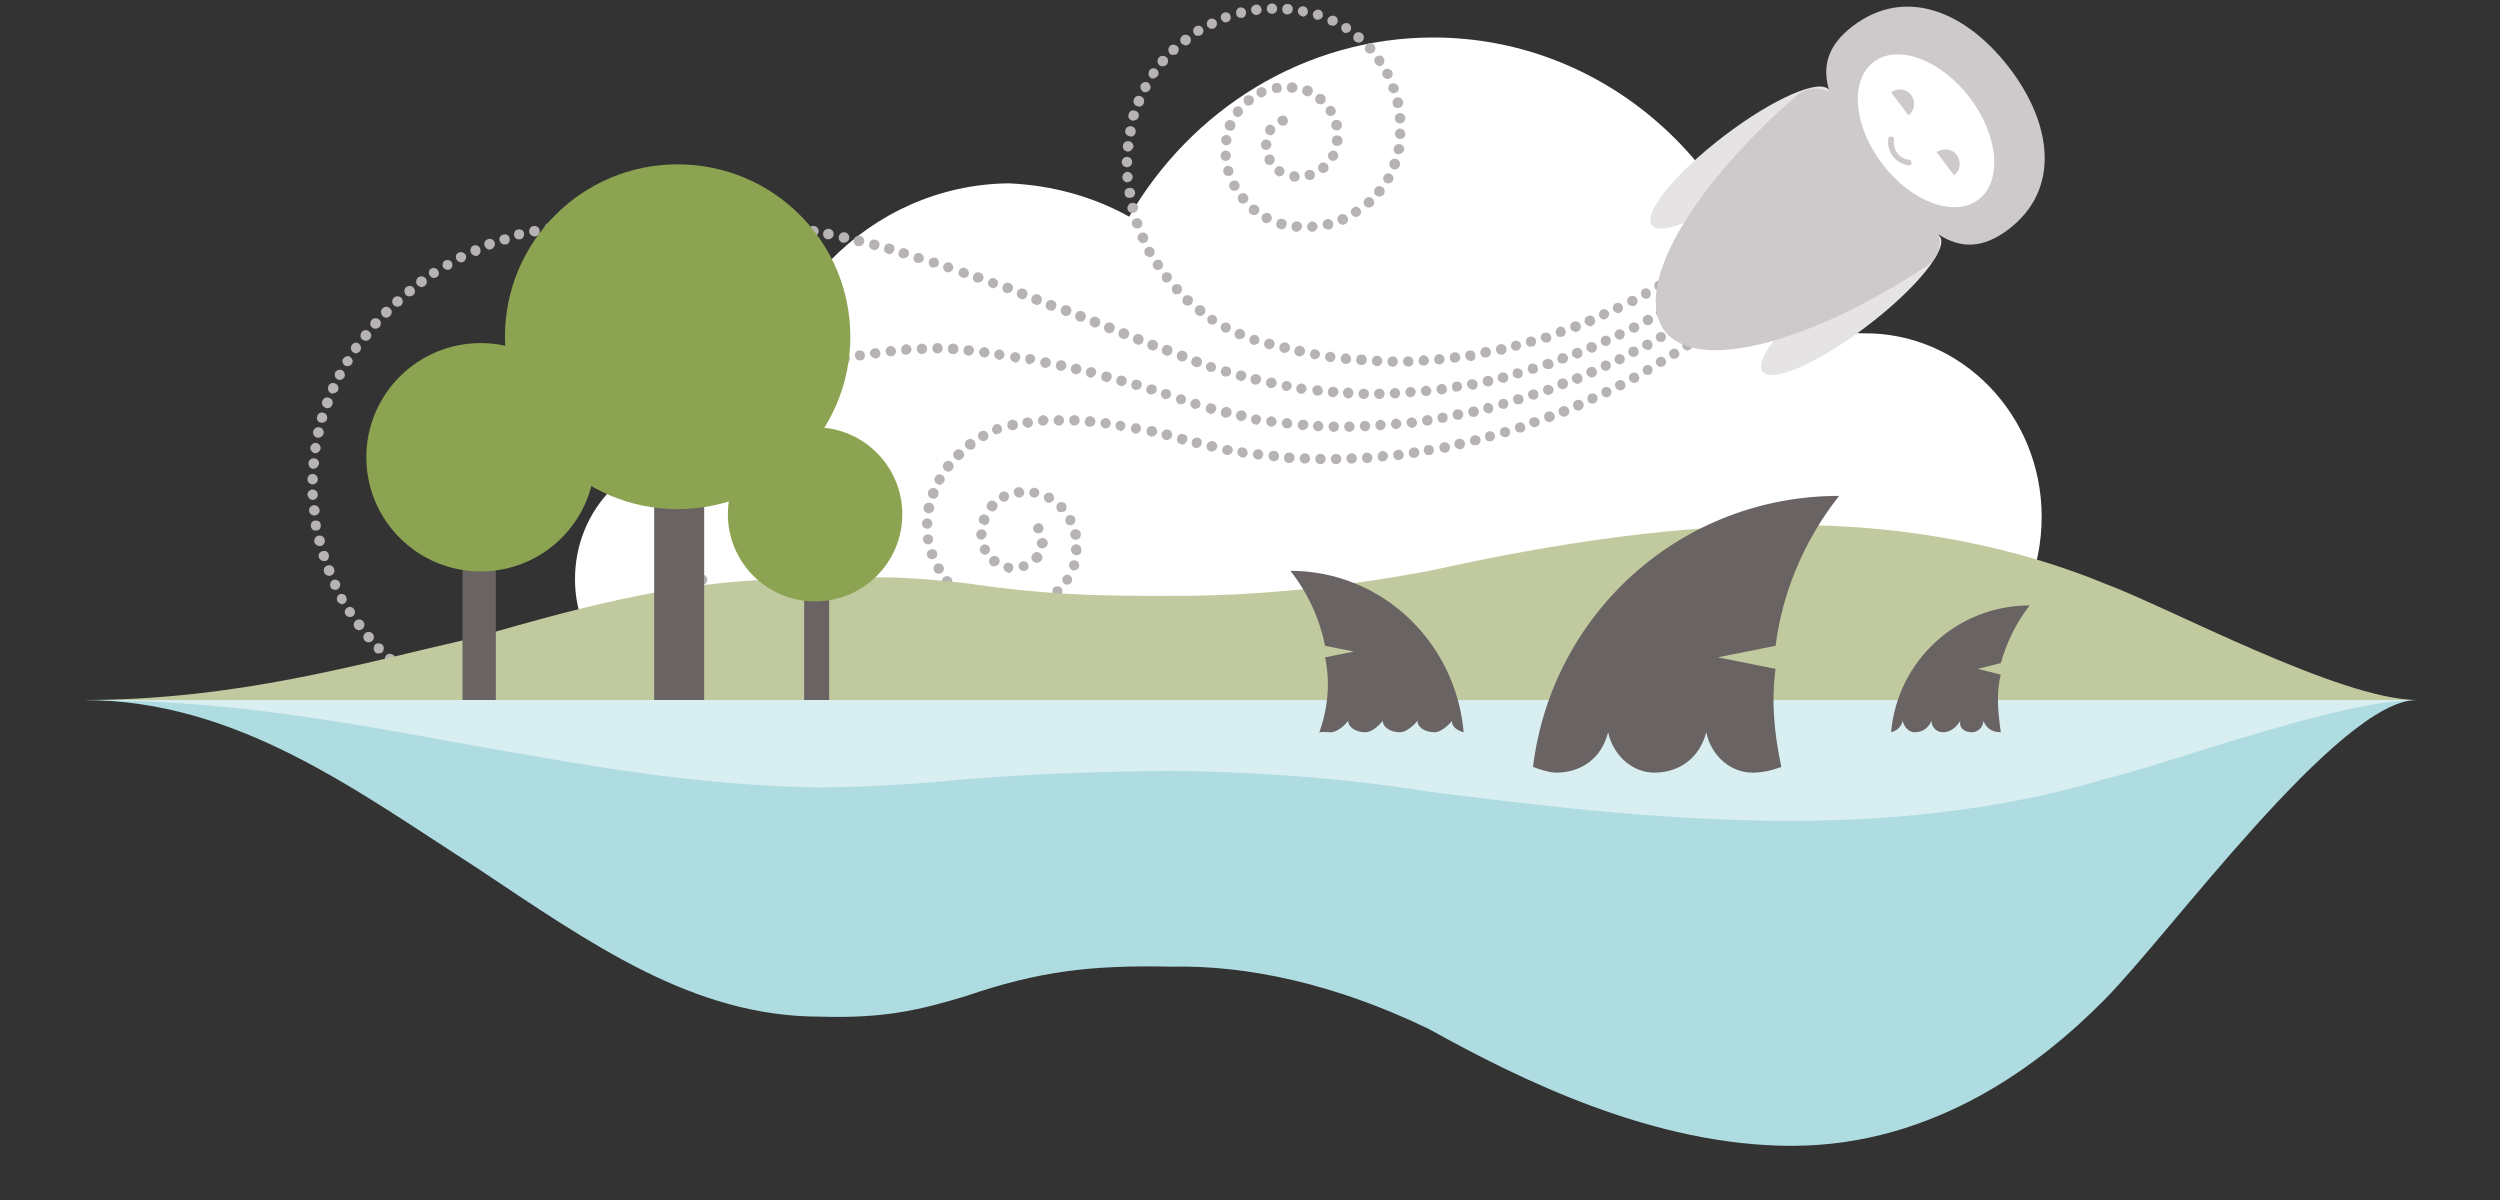 <svg xmlns="http://www.w3.org/2000/svg" width="600" height="288" viewBox="0 0 600 288"><rect x="0" y="0" width="600" height="288" fill="#333333" stroke="none"/><g fill="none" fill-rule="evenodd"><path fill="#FFF" d="M167 109c5.494-.208 10.48 1.315 15 4-.364-2.13-.502-4.208-1-6 .498-34.747 27.65-62.567 61-63 10.7.433 20.675 3.34 29 8 14.81-25.56 41.96-43 73-43 42.52 0 77.844 32.94 83 76 5.788-3.612 12.437-5.412 20-5 23.606-.412 43 19.52 43 44 0 24.93-19.394 45-43 45H167c-15.978 0-29-13.426-29-30 0-16.782 13.16-30.208 29-30z"/><g fill="#B7B2B3"><path d="M239.98 147.794c-.693 0-1.247-.692-1.11-1.384 0-.692.694-1.246 1.388-1.107.693 0 1.247.692 1.108 1.384-.138.692-.693 1.107-1.386 1.107zm2.495-1.107c-.138-.692.416-1.246 1.11-1.384.692-.14 1.247.415 1.385 1.107.14.692-.415 1.245-1.11 1.384h-.137c-.555 0-1.11-.554-1.248-1.107zm-6.515.276c-.693-.138-.97-.968-.83-1.522.137-.69.83-.967 1.524-.83.693.14.97.97.83 1.523-.137.554-.692.83-1.246.83 0 .14-.14.14-.278 0zm10.258-.83c-.14-.692.14-1.384.832-1.522.693-.137 1.386.14 1.524.83.278.693-.138 1.385-.83 1.523h-.417c-.416 0-.97-.276-1.11-.83zm-13.86-.692c-.556-.276-.833-1.106-.556-1.66.277-.553 1.11-.83 1.663-.415.555.277.832 1.108.555 1.66-.277.416-.693.693-1.11.693-.138-.138-.415-.138-.553-.277zm17.464-.69c-.277-.554-.14-1.385.416-1.66.554-.278 1.386-.14 1.663.414.278.553.14 1.384-.415 1.66-.277.14-.416.14-.693.14-.416.137-.832-.14-.97-.555zm-20.792-1.523c-.555-.415-.555-1.245-.14-1.8.417-.552 1.25-.552 1.803-.137.555.415.555 1.245.14 1.8-.278.275-.556.414-.972.414-.276 0-.553-.14-.83-.277zm23.84-.415c-.414-.554-.414-1.246 0-1.8.556-.414 1.25-.414 1.803 0 .416.554.416 1.246 0 1.8-.277.277-.554.277-.83.277-.28.137-.694 0-.972-.278zm-26.612-2.49c-.416-.555-.278-1.385.277-1.8.554-.415 1.386-.277 1.802.277.416.552.277 1.383-.278 1.798-.278.138-.555.277-.694.277-.415 0-.83-.277-1.108-.554zm29.247-.14c-.554-.415-.693-1.106-.416-1.66.415-.553 1.108-.83 1.663-.415.554.415.693 1.107.415 1.66-.277.416-.693.554-1.11.554-.137 0-.276 0-.553-.137zM224.178 137c-.277-.554-.138-1.384.555-1.66.554-.278 1.386-.14 1.663.553.277.553.14 1.384-.554 1.66-.14.14-.416.14-.555.14-.554 0-.97-.278-1.11-.693zm17.743.415c-.692-.138-1.108-.692-1.108-1.384.14-.69.693-1.106 1.386-.968.693.14 1.11.692.97 1.384-.138.554-.554 1.107-1.247 1.107.14-.138 0-.138 0-.138zm2.635-1.107c-.278-.692.138-1.384.693-1.522.693-.277 1.386.138 1.524.692.278.692-.138 1.383-.693 1.522h-.417c-.415.138-.83-.14-1.108-.692zm12.89.553c-.692-.275-.97-.967-.83-1.52.138-.693.83-.97 1.524-.83.692.137.97.83.83 1.52-.138.555-.693.83-1.247.83-.14.14-.277 0-.277 0zm-19.544-1.106c-.553-.415-.692-1.245-.276-1.8.416-.552 1.247-.69 1.802-.275.554.414.693 1.244.138 1.798-.277.276-.554.415-.97.415-.138.138-.416 0-.693-.14zm10.12-.968c-.555-.415-.693-1.246-.14-1.8.417-.553 1.25-.69 1.803-.138.555.415.693 1.246.14 1.8-.278.276-.556.414-.97.414-.28 0-.556-.138-.833-.276zm-25.505-1.384c-.277-.692.14-1.384.832-1.522.693-.277 1.386.138 1.524.692.28.69-.137 1.383-.692 1.522-.138 0-.277.138-.416.138-.554 0-1.108-.277-1.247-.83zm35.762-.14c-.693 0-1.247-.69-1.247-1.382s.554-1.246 1.247-1.246c.693 0 1.248.554 1.248 1.246.138.83-.416 1.383-1.248 1.383zm-23.01-.83c-.277-.552 0-1.383.555-1.66.554-.276 1.386 0 1.663.554.277.692 0 1.384-.554 1.66-.138.14-.415.14-.554.14-.416 0-.83-.278-1.11-.693zm14.832-.83c-.694 0-1.248-.553-1.248-1.245 0-.692.693-1.245 1.386-1.245s1.247.692 1.247 1.245c-.138.83-.693 1.246-1.386 1.246zm-28.555-1.937c-.14-.69.277-1.383.97-1.383.693-.14 1.386.276 1.386.968.14.692-.276 1.246-.97 1.384h-.138c-.693 0-1.11-.415-1.247-.97zm35.346-1.107c-.137-.692.278-1.383.97-1.522.695-.138 1.388.277 1.526.97.14.69-.277 1.383-.97 1.52h-.277c-.694 0-1.11-.414-1.25-.968zm-22.593-.276c0-.692.555-1.246 1.248-1.246s1.247.554 1.247 1.107c0 .692-.554 1.246-1.247 1.384-.693 0-1.248-.553-1.248-1.245zm13.86-.83c-.414-.554-.137-1.385.417-1.66.555-.416 1.386-.278 1.664.414.416.553.138 1.384-.416 1.66-.14.14-.416.14-.693.14-.278 0-.694-.14-.972-.555zm-25.642-.554c-.693 0-1.248-.554-1.248-1.246s.555-1.245 1.248-1.245 1.247.553 1.247 1.245c0 .692-.554 1.246-1.247 1.246zm33.267-1.522c-.277-.554 0-1.384.555-1.66.554-.278 1.386 0 1.663.553.277.552 0 1.382-.554 1.66-.14.137-.416.137-.555.137-.553 0-.97-.276-1.108-.69zm-20.1.415c-.692-.276-.97-.968-.692-1.52.277-.693.97-.97 1.664-.693.693.276.97.968.693 1.66-.14.554-.693.83-1.11.83-.277-.276-.415-.276-.554-.276zm-13.028-2.63c-.694-.137-1.11-.83-.97-1.52.138-.693.83-1.108 1.524-.97.693.14 1.11.83.97 1.523-.138.553-.693.968-1.247.968-.138.14-.276 0-.276 0zm31.188-.552c-.416-.554-.416-1.246 0-1.8.554-.414 1.247-.414 1.802 0 .415.554.415 1.246 0 1.8-.278.277-.555.277-.832.277-.416.138-.693 0-.97-.277zm-16.634-.277c-.554-.414-.554-1.244 0-1.798.416-.553 1.248-.553 1.802 0 .554.415.554 1.246 0 1.8-.277.276-.554.414-.97.414-.416-.138-.693-.276-.832-.415zm14-1.798c-.554-.277-.832-1.107-.554-1.66.277-.554 1.108-.83 1.663-.554.554.277.832 1.107.554 1.66-.276.416-.692.693-1.108.693-.138 0-.415 0-.554-.138zm-11.366-.83c-.278-.554 0-1.384.554-1.66.555-.278 1.386 0 1.663.553.277.553 0 1.384-.555 1.66-.14.14-.416.14-.554.14-.415 0-.83-.14-1.108-.693zm-16.357-.14c-.693-.275-.97-.967-.693-1.66.277-.69.97-.968 1.664-.69.693.276.97.968.693 1.66-.14.553-.694.83-1.11.83-.278 0-.416-.14-.555-.14zm24.535-.137c-.693-.138-1.11-.83-.97-1.384.138-.69.83-1.106 1.386-.967.693.138 1.11.69.97 1.383-.14.554-.554.97-1.248.97h-.138zm-4.713-1.107c-.14-.692.416-1.384 1.11-1.384.692-.138 1.246.415 1.385 1.107.14.693-.416 1.247-1.11 1.385h-.137c-.555 0-1.11-.553-1.248-1.107zm-18.436-2.214c-.553-.277-.83-1.107-.414-1.66.277-.554 1.108-.83 1.663-.416.553.277.83 1.107.415 1.66-.277.416-.693.693-1.11.693-.138-.138-.276-.138-.554-.276zm1.942-3.183c-.554-.414-.693-1.244-.277-1.798.416-.553 1.247-.692 1.802-.277.554.415.693 1.246.277 1.8-.277.276-.555.553-.97.553-.278 0-.555-.14-.832-.277zm92.594-2.767c0-.692.554-1.245 1.248-1.245.693 0 1.247.553 1.247 1.245 0 .692-.553 1.246-1.246 1.246-.694 0-1.248-.555-1.248-1.247zm-2.495 1.246c-.692 0-1.247-.555-1.247-1.247 0-.692.555-1.245 1.248-1.245.694 0 1.248.553 1.248 1.245 0 .692-.554 1.246-1.247 1.246zm6.24-1.385c0-.692.553-1.245 1.246-1.245s1.248.553 1.248 1.245c0 .692-.555 1.245-1.248 1.245s-1.247-.553-1.247-1.245zm-9.982 1.245c-.693 0-1.247-.553-1.247-1.245 0-.692.555-1.245 1.248-1.245s1.248.553 1.248 1.245c0 .692-.555 1.245-1.248 1.245zm13.723-1.383c0-.692.417-1.246 1.11-1.246.693 0 1.248.416 1.386 1.108 0 .692-.416 1.246-1.11 1.384h-.137c-.694 0-1.25-.553-1.25-1.245zm-17.603 1.245c-.693 0-1.247-.692-1.11-1.384 0-.692.694-1.245 1.387-1.107.694 0 1.248.693 1.11 1.385 0 .554-.555 1.107-1.387 1.107zm21.347-1.522c0-.692.416-1.246 1.11-1.384.692 0 1.246.415 1.385 1.107 0 .692-.417 1.246-1.11 1.384h-.14c-.692.138-1.246-.415-1.246-1.107zm-25.09 1.107c-.692-.138-1.108-.692-1.108-1.384s.693-1.245 1.386-1.107c.693 0 1.247.692 1.11 1.384 0 .692-.556 1.107-1.387 1.107zm28.832-1.384c-.138-.692.416-1.245 1.11-1.384.692-.14 1.247.414 1.385 1.106.14.692-.414 1.246-1.108 1.384h-.138c-.693 0-1.248-.553-1.248-1.107zm-105.208.692c-.554-.554-.554-1.245 0-1.8.555-.553 1.248-.553 1.802 0 .555.555.555 1.246 0 1.8-.277.277-.554.415-.83.415-.417 0-.694-.138-.972-.415zm72.634.277c-.693-.14-1.11-.692-1.11-1.384.14-.692.694-1.107 1.387-1.107.692.14 1.108.693 1.108 1.385-.138.692-.554 1.107-1.247 1.107h-.138zm36.317-1.522c-.14-.692.415-1.246 1.108-1.384.693-.14 1.386.415 1.386 1.107.14.692-.416 1.245-1.11 1.384h-.138c-.693 0-1.247-.416-1.247-1.107zm-40.06.968c-.694-.138-1.11-.692-1.11-1.384.14-.692.694-1.107 1.387-.968.693.138 1.11.692 1.11 1.384-.14.553-.556 1.107-1.25 1.107 0-.14 0-.14-.138-.14zm43.663-1.522c-.14-.692.277-1.384.97-1.384.693-.138 1.386.277 1.386.97.138.69-.278 1.383-.97 1.383h-.278c-.416.138-.97-.277-1.11-.97zm-47.406.97c-.693-.14-1.11-.832-.97-1.385.138-.69.83-1.106 1.524-.968.694.14 1.11.83.972 1.384-.14.554-.693.97-1.248.97h-.277zm51.148-1.524c-.138-.69.278-1.383.97-1.522.694-.138 1.387.277 1.525.97.14.69-.277 1.383-.97 1.52h-.277c-.693 0-1.11-.414-1.248-.968zm-54.89.692c-.694-.138-1.11-.83-.97-1.522.138-.692.83-1.107 1.524-.97.692.14 1.108.832.97 1.524-.14.553-.694.968-1.248.968h-.278zm-58.773-.968c-.416-.554-.277-1.384.277-1.8.554-.414 1.385-.276 1.8.277.417.554.278 1.384-.137 1.8-.278.138-.555.276-.693.276-.555 0-.97-.278-1.248-.554zm117.267-.554c-.14-.692.277-1.384.97-1.522.693-.138 1.386.277 1.524.97.14.69-.277 1.382-.97 1.52h-.277c-.555 0-1.11-.414-1.248-.968zm-62.1.692c-.693-.138-1.11-.83-.97-1.522.14-.692.832-1.107 1.525-.97.693.14 1.11.83.832 1.523-.14.554-.694.97-1.248.97h-.14zm65.842-1.522c-.14-.692.277-1.384.97-1.522.693-.14 1.386.276 1.525.83.14.692-.277 1.384-.832 1.522h-.277c-.832.14-1.247-.277-1.386-.83zm-69.446.553c-.693-.138-1.108-.83-.83-1.522.137-.692.83-1.107 1.523-.83.693.138 1.108.83.83 1.522-.137.554-.692.97-1.246.97-.14-.14-.278-.14-.278-.14zm73.05-1.522c-.14-.692.277-1.384.832-1.522.693-.137 1.386.278 1.524.83.14.693-.277 1.385-.83 1.523h-.28c-.692.14-1.107-.276-1.246-.83zm-121.564.14c-.278-.555-.14-1.385.554-1.662.554-.276 1.386-.137 1.663.554.277.554.138 1.384-.555 1.66-.14.14-.416.14-.555.14-.415 0-.83-.277-1.108-.692zm44.91.414c-.693-.14-1.108-.83-.97-1.523.14-.69.832-1.107 1.525-.968.693.138 1.11.83.97 1.522-.138.554-.693.97-1.247.97h-.278zm80.258-1.523c-.14-.69.138-1.383.832-1.522.693-.138 1.386.14 1.524.83.14.692-.138 1.384-.83 1.523h-.417c-.417 0-.972-.277-1.11-.83zm-83.862.692c-.693-.138-1.108-.83-.97-1.522.14-.692.832-1.107 1.525-.97.693.14 1.11.832.97 1.524-.138.553-.693.968-1.247.968h-.278zm-37.98-1.245c-.277-.69.14-1.383.693-1.66.694-.276 1.388.14 1.526.692.277.692-.138 1.384-.693 1.522-.14 0-.277.14-.416.14-.416.137-.83-.14-1.11-.693zm34.238.554c-.693-.138-1.11-.83-.97-1.522.138-.692.83-1.107 1.386-.968.693.138 1.11.83.97 1.522-.14.553-.693.968-1.247.968h-.14zm91.208-1.107c-.14-.692.138-1.383.832-1.522.693-.277 1.386.14 1.524.83.278.692-.138 1.384-.83 1.523h-.417c-.555 0-.97-.277-1.11-.83zm-94.812.416c-.693-.14-1.11-.692-1.11-1.384.14-.693.694-1.108 1.387-.97.692.138 1.108.692.97 1.384-.14.553-.694 1.107-1.248 1.107.14-.137.14-.137 0-.137zm-27.03-1.108c-.138-.69.277-1.383.97-1.522.694-.138 1.387.277 1.525.97.14.69-.277 1.383-.97 1.52h-.277c-.555 0-1.11-.276-1.248-.968zm23.426.554c-.693-.14-1.11-.693-1.11-1.385.14-.692.694-1.107 1.387-1.107.693.138 1.11.692 1.11 1.384-.14.553-.555 1.107-1.248 1.107h-.14zm-19.822-1.246c-.138-.692.416-1.384 1.11-1.384.692-.14 1.247.415 1.385 1.107.14.692-.415 1.245-1.108 1.384h-.138c-.555-.138-1.11-.553-1.248-1.106zm121.703.138c-.278-.692.138-1.384.692-1.522.693-.277 1.386.138 1.664.692.277.692-.14 1.383-.693 1.522-.14 0-.278.138-.416.138-.555 0-.97-.277-1.248-.83zm-105.625.692c-.693 0-1.247-.692-1.108-1.384.138-.692.693-1.245 1.386-1.107.693 0 1.247.692 1.11 1.384 0 .692-.556 1.107-1.388 1.107zm-12.336-1.384c0-.692.415-1.245 1.108-1.384.693 0 1.247.415 1.386 1.107 0 .692-.416 1.246-1.11 1.384h-.138c-.554.138-1.247-.415-1.247-1.107zm7.484-.138c0-.692.554-1.246 1.247-1.246.695 0 1.25.554 1.25 1.246s-.555 1.245-1.25 1.245c-.692 0-1.246-.553-1.246-1.245zm-3.743 0c0-.692.556-1.246 1.25-1.246.692 0 1.246.554 1.246 1.246s-.554 1.245-1.247 1.245c-.694 0-1.25-.553-1.25-1.245zm117.823-.416c-.277-.69 0-1.383.693-1.66.693-.277 1.386.138 1.664.692.277.692 0 1.384-.693 1.66-.14 0-.278.14-.416.14-.554 0-1.108-.278-1.247-.832zm3.465-1.245c-.277-.69 0-1.383.694-1.66.693-.276 1.386 0 1.663.692.277.692 0 1.384-.693 1.66-.14 0-.277.14-.416.14-.554-.14-1.11-.416-1.248-.83zm3.466-1.52c-.277-.693 0-1.385.693-1.662.693-.277 1.386 0 1.663.692.278.554 0 1.384-.693 1.66-.138.14-.277.14-.554.14-.416 0-.97-.278-1.11-.83zm3.465-1.523c-.278-.692 0-1.384.554-1.66.693-.278 1.386 0 1.663.553.277.553 0 1.383-.554 1.66-.14.14-.278.14-.555.14-.554 0-.97-.278-1.11-.693zm3.326-1.523c-.277-.692 0-1.383.554-1.66.693-.277 1.387 0 1.664.553.277.692 0 1.384-.555 1.66-.14.14-.417.14-.555.14-.416 0-.832-.277-1.11-.693zm3.327-1.66c-.278-.554-.14-1.384.554-1.66.555-.278 1.386-.14 1.663.553.278.553.14 1.384-.554 1.66-.14.14-.416.14-.554.14-.416 0-.832-.278-1.11-.693zm3.326-1.8c-.278-.553-.14-1.383.554-1.66.554-.277 1.386-.138 1.663.554.277.553.14 1.384-.554 1.66-.14.14-.416.14-.555.14-.416 0-.83-.278-1.11-.693zm3.326-1.798c-.277-.554-.138-1.384.416-1.66.554-.278 1.386-.14 1.663.414.278.554.14 1.384-.416 1.66-.14.14-.416.14-.555.14-.416.138-.97-.14-1.11-.554zm3.188-1.938c-.416-.553-.138-1.383.416-1.66.555-.415 1.386-.14 1.663.415.416.553.14 1.384-.415 1.66-.278.14-.416.14-.693.14-.278.137-.694-.14-.97-.555zm3.188-1.937c-.415-.553-.138-1.383.416-1.66.555-.415 1.386-.138 1.664.416.415.553.138 1.383-.416 1.66-.278.14-.416.14-.693.14-.278.137-.693-.14-.97-.555zm3.188-1.936c-.415-.554-.277-1.384.278-1.66.554-.416 1.386-.278 1.663.276.417.553.278 1.384-.276 1.66-.277.14-.416.277-.693.277-.276 0-.692-.277-.97-.553zm3.05-2.076c-.416-.554-.277-1.384.277-1.66.555-.416 1.386-.277 1.802.276.415.554.276 1.384-.278 1.66-.277.14-.416.277-.693.277-.417 0-.833-.275-1.11-.552zm3.188-2.214c-.416-.554-.277-1.384.277-1.8.555-.414 1.386-.276 1.664.278.415.553.276 1.383-.28 1.8-.276.137-.414.275-.692.275-.415 0-.83-.138-.97-.553zm2.91-2.214c-.415-.554-.276-1.384.278-1.8.555-.415 1.386-.276 1.802.277.416.554.277 1.384-.277 1.8-.276.138-.415.276-.692.276-.416 0-.832-.138-1.11-.553z"/><path d="M200.475 164.815c0-.692.555-1.245 1.248-1.245s1.247.553 1.247 1.245c0 .692-.554 1.245-1.247 1.245-.693 0-1.248-.553-1.248-1.245zm-2.633 1.107c-.693 0-1.248-.692-1.11-1.384.14-.692.694-1.245 1.387-1.107.692 0 1.246.693 1.108 1.385-.14.692-.693 1.107-1.386 1.107zm6.376-1.245c-.14-.692.416-1.384 1.11-1.384.692-.14 1.385.415 1.385 1.107.14.692-.416 1.245-1.11 1.384h-.138c-.693 0-1.247-.415-1.247-1.107zm-10.258.692c-.693-.14-1.108-.832-.97-1.524.14-.692.832-1.107 1.525-.968.693.138 1.11.83.97 1.522-.138.553-.693.97-1.247.97h-.278zm13.862-1.247c-.14-.692.277-1.384.832-1.522.693-.138 1.386.278 1.524.83.14.693-.138 1.385-.83 1.523h-.28c-.553.14-1.108-.276-1.246-.83zm-17.604.138c-.693-.275-.97-.967-.832-1.52.277-.693.97-.97 1.525-.693.694.277.97.97.833 1.523-.14.553-.693.83-1.248.83 0-.14-.138-.14-.277-.14zm21.208-1.106c-.277-.692 0-1.383.693-1.66.692-.277 1.385 0 1.662.692.277.692 0 1.384-.693 1.66-.14 0-.278.14-.417.14-.554-.14-.97-.416-1.247-.832zm-24.812-.415c-.555-.278-.832-1.108-.555-1.66.277-.555 1.108-.832 1.663-.555.554.277.832 1.107.554 1.66-.277.416-.693.693-1.11.693-.137 0-.414-.14-.553-.14zm28.277-1.108c-.276-.553-.137-1.384.556-1.66.554-.277 1.386-.14 1.663.553.276.554.138 1.384-.555 1.66-.14.14-.416.14-.555.14-.416 0-.832-.278-1.11-.693zm-31.603-.83c-.554-.415-.693-1.107-.277-1.66.416-.554 1.11-.693 1.663-.278.555.416.693 1.108.278 1.66-.277.416-.692.555-1.108.555-.14-.14-.416-.14-.555-.278zm34.792-.97c-.417-.552-.278-1.383.277-1.798.554-.415 1.386-.277 1.663.277.416.554.277 1.385-.277 1.8-.14.138-.416.277-.693.277-.278-.14-.693-.277-.97-.554zm-37.98-1.383c-.555-.416-.555-1.246-.14-1.8.416-.553 1.248-.692 1.802-.138.555.415.555 1.245.14 1.8-.278.276-.555.414-.97.414-.278 0-.556 0-.833-.277zm41.03-.83c-.417-.555-.417-1.246.137-1.8.555-.415 1.248-.415 1.802 0 .415.554.415 1.245-.14 1.8-.276.276-.554.276-.83.276-.417 0-.694-.14-.97-.277zm-43.803-1.8c-.555-.415-.555-1.245 0-1.8.554-.414 1.247-.414 1.802 0 .553.416.553 1.246 0 1.8-.278.277-.556.415-.833.415-.416 0-.693-.138-.97-.415zm46.574-.83c-.553-.415-.553-1.246-.138-1.8.416-.553 1.248-.553 1.802-.138.555.415.555 1.246.14 1.8-.278.276-.555.414-.97.414-.417 0-.694-.138-.833-.276zm-49.207-1.938c-.416-.553-.416-1.383.14-1.8.553-.414 1.246-.414 1.8.14.417.553.417 1.245-.138 1.8-.277.137-.554.275-.832.275-.415 0-.693-.138-.97-.415zm51.565-.968c-.555-.415-.694-1.107-.416-1.66.416-.554 1.11-.693 1.663-.416.554.415.693 1.107.416 1.66-.276.416-.692.554-1.108.554-.14 0-.416 0-.554-.138zm-53.92-2.076c-.417-.554-.28-1.384.276-1.66.554-.416 1.386-.277 1.663.276.416.554.278 1.384-.277 1.66-.277.14-.416.277-.693.277-.277 0-.693-.275-.97-.552zm55.86-1.107c-.554-.276-.832-.968-.554-1.66.277-.692.97-.968 1.663-.692.693.277.832.97.554 1.66-.137.416-.692.693-1.107.693-.278.14-.416.14-.555 0zm-57.802-2.213c-.277-.554-.138-1.384.555-1.66.555-.278 1.387-.14 1.664.553.277.553.14 1.383-.555 1.66-.14.14-.416.14-.555.14-.416 0-.832-.278-1.11-.693zm59.327-1.246c-.693-.137-1.11-.83-.832-1.52.14-.693.833-1.108 1.526-.83.693.137 1.11.83.832 1.52-.14.554-.693.97-1.248.97-.14 0-.277-.14-.277-.14zm-60.99-2.213c-.277-.692 0-1.384.693-1.66.693-.277 1.386 0 1.663.69.276.693 0 1.385-.694 1.662-.138 0-.277.137-.554.137-.416-.138-.97-.415-1.11-.83zm-1.386-3.736c-.14-.69.138-1.383.83-1.52.694-.14 1.387.137 1.526.83.14.69-.14 1.383-.832 1.52h-.414c-.416.14-.832-.276-1.11-.83zm-.97-3.597c-.14-.692.277-1.384.97-1.522.693-.138 1.386.277 1.524.97.14.69-.276 1.383-.97 1.52h-.276c-.555 0-1.11-.414-1.248-.967zm-.555-3.875c-.14-.692.416-1.245 1.11-1.384.692-.138 1.246.415 1.385 1.107.14.693-.416 1.247-1.11 1.385h-.138c-.694 0-1.248-.415-1.248-1.107zm-.277-3.875c0-.692.554-1.245 1.247-1.245.693 0 1.248.553 1.248 1.245 0 .692-.555 1.246-1.248 1.246s-1.247-.555-1.247-1.247zm1.247-2.49c-.693 0-1.247-.693-1.11-1.384 0-.693.694-1.247 1.387-1.11.692 0 1.247.693 1.108 1.385 0 .692-.554 1.107-1.386 1.107zm.416-3.737c-.693-.138-1.11-.83-.97-1.522.138-.692.83-1.107 1.386-.97.693.14 1.11.83.97 1.523-.138.554-.693.97-1.247.97h-.14zm.693-3.598c-.692-.138-1.108-.83-.83-1.522.138-.692.83-1.107 1.524-.83.693.138 1.11.83.832 1.522-.14.553-.693.968-1.248.968 0-.138-.138-.138-.277-.138zm1.11-3.598c-.693-.277-.97-.97-.693-1.66.277-.693.97-.97 1.663-.693.693.277.97.97.693 1.66-.138.555-.693.83-1.11.83-.276-.137-.414-.137-.553-.137zm1.386-3.46c-.554-.276-.832-1.107-.554-1.66.277-.554 1.11-.83 1.663-.554.554.277.832 1.107.554 1.66-.278.416-.694.693-1.11.693-.138 0-.415-.14-.554-.14zm1.802-3.32c-.554-.416-.693-1.108-.416-1.66.416-.555 1.11-.693 1.664-.417.554.416.83 1.108.415 1.66-.276.416-.692.555-1.107.555-.14 0-.416 0-.555-.14zm1.94-3.184c-.554-.415-.692-1.245-.277-1.8.417-.552 1.25-.69 1.803-.275.555.416.694 1.246.278 1.8-.277.276-.554.553-.97.553-.277 0-.554 0-.83-.277zm148.456-2.352c0-.692.555-1.246 1.248-1.246s1.247.554 1.247 1.246-.555 1.245-1.248 1.245-1.248-.554-1.248-1.246zm-2.495 1.245c-.694 0-1.248-.554-1.248-1.246s.554-1.246 1.247-1.246c.692 0 1.247.554 1.247 1.246s-.555 1.245-1.248 1.245zm6.237-1.385c0-.69.554-1.245 1.247-1.245.693 0 1.248.554 1.248 1.245 0 .692-.555 1.246-1.248 1.246-.554 0-1.247-.553-1.247-1.245zm-9.98 1.246c-.694 0-1.248-.69-1.248-1.245 0-.69.692-1.245 1.247-1.245.693 0 1.247.554 1.247 1.245 0 .692-.554 1.246-1.247 1.246zm13.722-1.383c0-.692.415-1.245 1.108-1.384.693 0 1.248.415 1.386 1.107 0 .692-.416 1.246-1.11 1.384h-.137c-.555.14-1.11-.415-1.248-1.107zm-17.466 1.107c-.693 0-1.248-.692-1.11-1.384 0-.692.694-1.245 1.387-1.107.694 0 1.25.692 1.11 1.384-.14.554-.693 1.107-1.386 1.107zm21.208-1.384c0-.692.416-1.245 1.11-1.384.692 0 1.246.416 1.385 1.108 0 .69-.416 1.245-1.11 1.383h-.138c-.555 0-1.11-.415-1.248-1.107zm-25.09.97c-.692-.14-1.108-.693-1.108-1.385.138-.692.693-1.107 1.386-1.107.693.138 1.11.692 1.11 1.384s-.556 1.107-1.25 1.107h-.137zm28.832-1.246c-.138-.692.416-1.246 1.11-1.384.692-.14 1.247.415 1.385 1.107.138.692-.416 1.245-1.11 1.384h-.138c-.554 0-1.11-.553-1.248-1.106zm-32.574.83c-.693-.14-1.11-.692-1.11-1.384.14-.692.694-1.107 1.387-1.107.693.138 1.11.692 1.11 1.384-.14.692-.694 1.107-1.248 1.107h-.14zm-128.495-.554c-.554-.415-.554-1.245-.138-1.8.415-.552 1.247-.552 1.8-.137.556.415.556 1.245.14 1.8-.277.276-.554.414-.97.414-.277 0-.555 0-.832-.277zm164.812-.83c-.14-.692.416-1.245 1.11-1.384.692-.138 1.385.415 1.385 1.107.14.692-.416 1.384-1.11 1.384h-.137c-.694 0-1.11-.415-1.248-1.107zm-40.06.83c-.692-.138-1.108-.692-.97-1.384.14-.69.693-1.107 1.386-.968.694.138 1.11.692.97 1.384-.138.553-.692 1.107-1.247 1.107 0-.14 0-.14-.138-.14zm43.803-1.384c-.14-.69.277-1.383.97-1.383.693-.14 1.386.276 1.386.968.14.693-.277 1.385-.97 1.385h-.278c-.554.14-1.108-.415-1.108-.97zm-47.406.554c-.693-.138-1.11-.83-.97-1.522.138-.692.83-1.107 1.524-.97.693.14 1.11.83.97 1.523-.138.555-.693.97-1.247.97-.138.138-.276.138-.276 0zm51.01-1.245c-.14-.692.277-1.384.97-1.523.693-.138 1.386.277 1.525.97.137.69-.28 1.383-.972 1.52h-.277c-.553 0-1.108-.276-1.246-.967zm-54.753.415c-.692-.14-1.108-.83-.83-1.523.138-.69.83-1.107 1.524-.968.693.137 1.11.83.97 1.52-.138.555-.693.97-1.247.97-.14.138-.277.138-.416 0zm58.496-1.107c-.138-.692.277-1.384.97-1.523.693-.138 1.387.277 1.525.97.14.69-.276 1.383-.97 1.52h-.276c-.693 0-1.11-.414-1.248-.967zm-173.406 0c-.554-.554-.416-1.246 0-1.8.555-.414 1.248-.414 1.802 0 .416.554.416 1.246 0 1.8-.277.276-.554.415-.832.415-.415 0-.693-.14-.97-.415zm111.307.138c-.693-.137-1.11-.83-.832-1.52.14-.693.832-1.108 1.525-.83.693.137 1.11.83.832 1.52-.14.554-.693.97-1.248.97-.138 0-.277 0-.277-.14zM356 98.253c-.14-.692.277-1.383.832-1.522.693-.138 1.386.277 1.525.97.138.69-.278 1.383-.832 1.52h-.277c-.555-.137-1.11-.414-1.248-.968zm-69.445-.138c-.694-.277-.97-.97-.832-1.522.277-.692.97-.97 1.525-.83.693.138.97.968.83 1.522-.137.553-.692.83-1.246.83 0 .138-.14.138-.277 0zm73.05-.83c-.14-.692.276-1.384.83-1.523.694-.137 1.387.14 1.525.832.14.692-.277 1.384-.83 1.522h-.278c-.555 0-1.11-.277-1.248-.83zm3.603-1.107c-.277-.692.14-1.384.832-1.523.693-.138 1.386.14 1.524.83.278.693-.138 1.385-.83 1.523h-.417c-.416.138-.97-.277-1.11-.83zm-80.12.83c-.692-.277-.97-.97-.83-1.522.277-.692.97-.97 1.524-.83.693.276.97.968.832 1.522-.14.553-.693.83-1.248.83h-.277zm-101.326-.415c-.415-.554-.415-1.384.14-1.8.554-.414 1.385-.414 1.8.14.417.553.417 1.245-.138 1.798-.277.14-.554.277-.83.277-.417 0-.694-.138-.972-.415zm185.05-1.522c-.277-.692.14-1.384.832-1.523.693-.276 1.386.14 1.524.83.14.693-.138 1.384-.83 1.523h-.417c-.415 0-.97-.277-1.108-.83zm-87.327.69c-.693-.275-.97-.967-.83-1.52.137-.693.97-.97 1.523-.83.693.137.97.968.832 1.52-.14.555-.693.83-1.248.83 0 .14-.138.14-.277 0zm-94.812-1.52c-.415-.554-.277-1.385.278-1.66.555-.417 1.387-.278 1.664.275.416.554.277 1.384-.277 1.8-.278.138-.416.276-.693.276-.278-.137-.693-.414-.97-.69zm185.743-.278c-.277-.69.14-1.383.693-1.522.692-.277 1.385.14 1.662.692.278.692-.138 1.384-.693 1.522-.14 0-.278.14-.417.14-.693 0-1.108-.416-1.247-.832zm-94.396.692c-.693-.138-1.11-.83-.832-1.522.14-.692.832-.97 1.525-.83.693.138 1.11.83.832 1.522-.14.554-.693.83-1.248.83-.14.14-.14 0-.277 0zm-3.604-1.107c-.693-.138-1.11-.83-.832-1.522.14-.692.832-1.107 1.525-.83.692.138 1.108.83.83 1.522-.138.554-.692.83-1.247.83 0 .14-.138.14-.277 0zm101.465-.968c-.276-.693 0-1.385.694-1.662.693-.277 1.386 0 1.664.692.277.692 0 1.384-.693 1.66-.14 0-.278.14-.416.14-.556 0-1.11-.278-1.25-.83zm-186.157-.417c-.277-.553-.14-1.383.416-1.66.553-.277 1.385-.14 1.662.415.277.554.14 1.384-.416 1.66-.138.14-.416.14-.693.14-.277 0-.693-.14-.97-.555zm81.09.416c-.694-.14-1.11-.832-.833-1.524.14-.692.832-1.107 1.525-.83.693.138 1.11.83.832 1.522-.14.554-.693.97-1.248.97 0-.14-.14-.14-.278-.14zm108.534-1.247c-.278-.692 0-1.384.693-1.66.693-.277 1.386 0 1.663.69.277.693 0 1.385-.693 1.662-.14 0-.277.138-.416.138-.554-.138-.97-.415-1.247-.83zm-112.14.277c-.692-.138-1.108-.83-.83-1.522.138-.692.83-1.107 1.524-.83.694.138 1.11.83.833 1.522-.14.553-.693.968-1.248.968 0-.138-.138-.138-.277-.138zm-74.157-1.384c-.278-.692 0-1.384.554-1.66.554-.277 1.386 0 1.663.553.278.553 0 1.383-.554 1.66-.14.138-.416.138-.555.138-.415.138-.97-.138-1.108-.692zm70.554.415c-.693-.137-1.11-.83-.97-1.52.138-.693.83-1.108 1.524-.97.694.14 1.11.83.832 1.523-.138.553-.693.968-1.247.968.138.14 0 .14-.14 0zm119.208-.83c-.277-.553 0-1.383.693-1.66.693-.276 1.386 0 1.663.692.278.554 0 1.384-.693 1.66-.138 0-.277.14-.554.14-.415-.14-.83-.416-1.108-.83zM258 89.81c-.693-.137-1.11-.83-.97-1.52.138-.693.83-1.108 1.525-.97.693.138 1.108.83.97 1.522-.14.554-.693.97-1.248.97H258zm-63.624-1.106c-.277-.692 0-1.384.693-1.66.692-.278 1.386 0 1.663.69.277.693 0 1.385-.693 1.662-.14.138-.278.138-.416.138-.555 0-.97-.415-1.248-.83zm189.9-.415c-.276-.693 0-1.385.556-1.662.693-.277 1.386 0 1.663.554.277.692 0 1.383-.554 1.66-.138.14-.277.14-.554.14-.554 0-.97-.278-1.11-.693zm-129.88.69c-.693-.138-1.11-.83-.97-1.522.138-.692.832-1.107 1.525-.968.694.138 1.11.83.97 1.522-.138.553-.692.97-1.247.97h-.277zm-3.742-.69c-.694-.14-1.11-.832-.97-1.524.138-.69.83-1.107 1.524-.968.693.138 1.11.83.97 1.522-.138.554-.693.97-1.247.97h-.276zm-52.674-.97c-.138-.692.14-1.384.832-1.522.693-.14 1.386.138 1.525.83.277.692-.14 1.384-.832 1.522h-.416c-.555.14-.97-.276-1.11-.83zm49.07.138c-.693-.138-1.11-.83-.97-1.522.138-.692.83-1.107 1.385-.97.693.14 1.11.832.97 1.385-.138.555-.692.97-1.247.97 0 .277 0 .277-.138.138zm140.554-.692c-.277-.553 0-1.383.554-1.66.555-.277 1.387 0 1.664.553.277.69 0 1.383-.555 1.66-.138.138-.415.138-.554.138-.416 0-.832-.276-1.11-.692zm-186.158-.415c-.14-.69.277-1.383.97-1.52.693-.14 1.386.276 1.525.968.14.692-.277 1.384-.97 1.522h-.277c-.554 0-1.11-.415-1.247-.97zm42 .555c-.693-.14-1.11-.692-.97-1.384.138-.69.692-1.106 1.385-.968.695.14 1.11.692.972 1.384-.14.554-.555 1.107-1.248 1.107 0-.138-.138-.138-.138-.138zm-38.258-1.384c-.138-.69.277-1.383.97-1.383.694-.138 1.387.277 1.387.97.138.69-.278 1.383-.97 1.383h-.14c-.692.138-1.108-.415-1.247-.97zm34.515.83c-.693-.137-1.11-.69-1.11-1.383.14-.69.694-1.107 1.387-1.107.693.14 1.11.692 1.11 1.384-.14.692-.694 1.107-1.248 1.107h-.14zm-30.91-1.383c-.14-.69.415-1.245 1.108-1.383.694-.14 1.25.415 1.387 1.107.14.693-.416 1.246-1.11 1.385h-.137c-.555-.14-1.11-.554-1.248-1.108zm27.306.83c-.694-.138-1.11-.69-1.11-1.383.14-.692.693-1.107 1.386-1.107.693.138 1.11.692 1.11 1.384-.14.693-.555 1.108-1.248 1.108h-.14zm154.83-.83c-.276-.553-.138-1.383.555-1.66.555-.277 1.386-.138 1.664.553.276.554.137 1.384-.556 1.66-.138.14-.416.14-.554.14-.416 0-.832-.14-1.11-.693zm-178.395-.553c0-.692.416-1.245 1.11-1.384.692 0 1.246.415 1.385 1.107.138.692-.416 1.246-1.11 1.384h-.138c-.554 0-1.11-.414-1.247-1.106zm19.822.97c-.694-.14-1.248-.693-1.11-1.385 0-.693.694-1.247 1.387-1.108.693 0 1.247.692 1.11 1.384-.14.553-.556 1.107-1.387 1.107zm-16.08-1.385c0-.693.416-1.247 1.11-1.385.692 0 1.247.415 1.385 1.107 0 .692-.415 1.245-1.11 1.384h-.137c-.693.138-1.248-.415-1.248-1.107zm12.337.967c-.693 0-1.248-.69-1.11-1.383 0-.692.694-1.246 1.387-1.107.694 0 1.25.692 1.11 1.383 0 .692-.554 1.246-1.386 1.107.14.14.14.14 0 0zm-8.594-1.245c0-.692.554-1.245 1.247-1.245.693 0 1.248.553 1.248 1.245 0 .692-.555 1.245-1.248 1.245s-1.247-.553-1.247-1.245zm3.742-.138c0-.692.555-1.246 1.248-1.246s1.248.554 1.248 1.246-.555 1.245-1.248 1.245-1.248-.554-1.248-1.246zm170.496-.277c-.278-.554-.14-1.384.554-1.66.554-.277 1.386-.14 1.663.553.278.553.14 1.384-.416 1.66-.14.14-.416.14-.555.14-.554-.14-.97-.278-1.247-.693zm3.326-1.8c-.416-.553-.138-1.383.416-1.66.555-.276 1.386-.138 1.663.415.278.554.14 1.384-.415 1.66-.14.14-.416.14-.555.14-.554 0-.97-.14-1.11-.554zm3.188-1.936c-.415-.553-.138-1.383.416-1.66.555-.415 1.386-.138 1.664.415.415.554.138 1.384-.416 1.66-.278.14-.416.14-.693.14-.278 0-.693-.14-.97-.554zm3.188-1.937c-.415-.553-.277-1.384.416-1.66.555-.416 1.386-.14 1.664.415.416.553.277 1.384-.416 1.66-.277.14-.416.14-.693.14-.276 0-.692-.278-.97-.555zm3.19-2.076c-.417-.553-.28-1.383.276-1.66.554-.415 1.386-.277 1.663.277.415.553.276 1.383-.278 1.66-.277.14-.416.277-.693.277-.417 0-.694-.137-.97-.553zm3.048-2.075c-.416-.554-.277-1.384.277-1.8.555-.415 1.386-.276 1.802.277.416.553.278 1.383-.277 1.66-.277.138-.416.277-.693.277-.416.138-.832-.14-1.11-.415zm-287.346 97.283c0-.69.554-1.245 1.247-1.245.692 0 1.247.554 1.247 1.245 0 .692-.555 1.246-1.248 1.246-.694 0-1.248-.553-1.248-1.245zm3.742 0c0-.69.555-1.245 1.11-1.383.692 0 1.247.553 1.385 1.107 0 .69-.555 1.244-1.248 1.383-.693.138-1.248-.416-1.248-1.108zm-6.376.97c-.693 0-1.248-.693-1.11-1.385 0-.692.694-1.245 1.387-1.107.693 0 1.248.692 1.11 1.384-.14.692-.555 1.107-1.248 1.107 0 .14-.14.14-.14 0zm10.12-1.246c-.14-.693.415-1.247 1.108-1.385.693-.14 1.386.415 1.386 1.107.138.692-.416 1.245-1.11 1.384h-.138c-.693 0-1.247-.415-1.247-1.107zm-13.863.83c-.693-.14-1.11-.83-.97-1.385.14-.692.832-1.107 1.386-.97.694.14 1.11.832.97 1.524-.137.552-.692.967-1.246.967 0-.138-.14-.138-.14-.138zm17.466-1.385c-.138-.692.278-1.384.97-1.522.694-.138 1.387.277 1.526.97.138.69-.278 1.382-.97 1.52h-.278c-.554 0-1.11-.414-1.247-.968zm-21.346.415c-.693-.138-1.11-.83-.832-1.522.14-.692.832-1.107 1.525-.83.693.138 1.11.83.832 1.522-.14.554-.694.97-1.25.97 0 0-.137-.14-.276-.14zm25.09-1.245c-.14-.692.138-1.384.83-1.522.694-.277 1.387.138 1.526.83.138.692-.14 1.384-.832 1.522h-.416c-.554 0-.97-.277-1.11-.83zm-28.694.138c-.693-.277-.97-.968-.693-1.66s.97-.97 1.663-.692c.694.277.97.97.694 1.66-.14.555-.694.832-1.11.832-.277-.14-.415-.14-.554-.14zm32.16-1.384c-.28-.693 0-1.384.692-1.66.693-.278 1.386 0 1.663.69.277.693 0 1.385-.693 1.66-.14.14-.277.14-.416.14-.554 0-.97-.277-1.247-.83zm-35.764-.14c-.693-.276-.83-.968-.554-1.66.277-.69.97-.83 1.663-.553.693.277.97.97.555 1.66-.14.416-.693.692-1.11.692-.138 0-.277 0-.554-.14zm39.228-1.244c-.277-.554-.14-1.384.554-1.66.555-.278 1.387 0 1.664.553.277.552 0 1.382-.555 1.66-.138.137-.416.137-.554.137-.416 0-.832-.276-1.11-.69zm-42.555-.554c-.555-.277-.832-1.107-.416-1.66.277-.554 1.11-.83 1.663-.416.554.277.832 1.107.416 1.66-.277.416-.693.693-1.11.693-.138 0-.415-.14-.554-.278zm45.88-1.245c-.415-.554-.138-1.384.417-1.66.554-.416 1.386-.14 1.663.414.416.555.138 1.385-.416 1.662-.14.138-.416.138-.693.138-.276 0-.692-.138-.97-.553zm-49.207-.692c-.555-.415-.693-1.107-.277-1.66.415-.554 1.108-.693 1.802-.278.554.415.693 1.107.277 1.66-.277.416-.693.554-1.11.554-.138-.137-.415-.137-.692-.275zm52.396-1.246c-.417-.554-.278-1.385.276-1.8.554-.415 1.386-.277 1.802.277.416.554.277 1.384-.277 1.8-.276.137-.554.276-.692.276-.555-.14-.832-.277-1.11-.554zm-55.447-1.108c-.554-.415-.693-1.245-.138-1.8.415-.552 1.247-.69 1.802-.137.554.415.693 1.245.138 1.8-.277.276-.554.414-.97.414-.277 0-.555 0-.832-.278zm58.357-1.245c-.416-.554-.416-1.384.138-1.8.555-.414 1.248-.414 1.802.14.416.553.416 1.245-.138 1.798-.278.277-.555.277-.832.277-.416 0-.693-.14-.97-.415zm-61.268-1.246c-.554-.414-.554-1.244-.138-1.798.416-.553 1.247-.553 1.802-.138.554.415.554 1.245.138 1.8-.277.276-.554.414-.97.414-.277.138-.554 0-.832-.277zm64.04-1.244c-.554-.554-.554-1.246 0-1.8.554-.553 1.247-.553 1.802 0 .554.554.554 1.246 0 1.8-.277.277-.555.415-.832.415-.416 0-.693-.137-.97-.414zM90 156.512c-.416-.554-.416-1.246 0-1.8.416-.414 1.248-.414 1.802 0 .416.554.416 1.246 0 1.8-.277.277-.554.277-.832.277-.415.137-.693 0-.97-.278zm69.446-1.384c-.555-.415-.555-1.245-.14-1.8.417-.552 1.25-.552 1.803-.137.553.416.553 1.246.138 1.8-.278.276-.555.415-.97.415-.417 0-.555 0-.832-.277zm-71.94-1.384c-.417-.553-.417-1.245.138-1.8.554-.414 1.247-.414 1.802.14.415.553.415 1.245-.14 1.8-.276.137-.553.275-.83.275-.417 0-.694-.14-.97-.416zm-2.357-3.044c-.417-.554-.28-1.384.276-1.8.554-.414 1.386-.276 1.802.278.416.553.277 1.383-.277 1.8-.277.137-.554.275-.692.275-.555 0-.97-.276-1.11-.553zm-2.22-3.183c-.415-.554-.138-1.384.417-1.66.554-.416 1.386-.14 1.663.415.416.553.14 1.383-.416 1.66-.138.14-.416.14-.693.14-.276 0-.692-.14-.97-.555zm-1.94-3.183c-.277-.553-.138-1.384.416-1.66.554-.277 1.386-.14 1.663.553.277.554.138 1.384-.555 1.66-.14.14-.416.14-.555.14-.277-.14-.693-.278-.97-.693zm-1.663-3.46c-.277-.69 0-1.383.554-1.66.556-.277 1.387 0 1.665.553.277.692 0 1.384-.555 1.66-.138.14-.277.14-.554.14-.555 0-.97-.277-1.11-.692zm-1.525-3.46c-.277-.69 0-1.383.693-1.66.693-.276 1.386 0 1.663.692.278.692 0 1.384-.693 1.66-.138 0-.277.14-.415.14-.693-.14-1.11-.416-1.248-.83zm-1.247-3.597c-.278-.692.138-1.384.83-1.522.694-.277 1.387.138 1.526.83.14.692-.138 1.384-.83 1.522h-.417c-.554 0-.97-.415-1.108-.83zm-1.11-3.736c-.138-.69.278-1.383.97-1.522.694-.138 1.387.277 1.526.97.14.69-.277 1.383-.97 1.52h-.277c-.554 0-1.11-.414-1.247-.967zm-.83-3.736c-.14-.692.276-1.384.97-1.384.692-.138 1.385.277 1.385.97.14.69-.277 1.383-.97 1.383h-.277c-.416.138-.97-.277-1.11-.97zm-.417-3.736c-.14-.692.416-1.246 1.11-1.384.692 0 1.247.415 1.385 1.107.14.693-.416 1.247-1.11 1.385h-.137c-.693 0-1.248-.554-1.248-1.107zm-.416-3.875c0-.692.555-1.245 1.248-1.245s1.247.553 1.247 1.245c0 .692-.554 1.246-1.247 1.246-.555 0-1.11-.555-1.248-1.247zm1.248-2.49c-.693 0-1.248-.554-1.248-1.246s.555-1.246 1.248-1.246 1.247.555 1.247 1.247c0 .692-.554 1.245-1.247 1.245zm.138-3.737c-.693 0-1.247-.692-1.11-1.384 0-.692.695-1.245 1.388-1.107.693 0 1.247.692 1.11 1.384-.14.552-.695 1.106-1.388 1.106zm.416-3.736c-.693-.14-1.11-.692-1.11-1.384.14-.692.694-1.107 1.387-1.107.695.137 1.11.69 1.11 1.382-.138.554-.693 1.108-1.247 1.108h-.14zm.555-3.737c-.694-.138-1.11-.83-.972-1.522.14-.69.832-1.106 1.525-.968.693.14 1.11.83.97 1.522-.138.554-.693.97-1.247.97-.14.138-.14.138-.277 0zm.83-3.598c-.693-.138-1.11-.83-.83-1.522.137-.692.83-1.107 1.523-.83.694.138.97.83.832 1.522-.138.553-.693.83-1.247.83h-.278zm1.11-3.598c-.694-.277-.97-.968-.694-1.66.277-.692.97-.97 1.664-.692.693.276.97.968.693 1.66-.14.554-.693.83-1.11.83-.276 0-.415 0-.554-.138zm251.722-3.32c0-.693.555-1.246 1.248-1.246s1.247.554 1.247 1.246-.554 1.245-1.247 1.245c-.693 0-1.248-.552-1.248-1.244zm-2.495 1.244c-.693 0-1.248-.552-1.248-1.244s.554-1.245 1.247-1.245c.693 0 1.248.554 1.248 1.246s-.555 1.245-1.248 1.245zm6.238-1.382c0-.692.554-1.246 1.247-1.246.693 0 1.248.554 1.248 1.246s-.555 1.245-1.248 1.245-1.247-.553-1.247-1.245zm-9.98 1.245c-.694 0-1.248-.692-1.248-1.384 0-.693.693-1.246 1.247-1.246.694 0 1.248.692 1.248 1.245 0 .83-.554 1.383-1.248 1.383zm13.722-1.384c0-.693.416-1.246 1.11-1.385.692 0 1.247.416 1.385 1.107 0 .692-.416 1.246-1.11 1.384h-.137c-.555 0-1.11-.415-1.248-1.107zm-17.465 1.106c-.693 0-1.248-.692-1.11-1.384 0-.69.694-1.245 1.387-1.107.692 0 1.247.692 1.108 1.384-.14.553-.693 1.106-1.386 1.106zm21.208-1.384c-.14-.69.416-1.245 1.11-1.383.692 0 1.246.414 1.385 1.106 0 .692-.416 1.245-1.11 1.384h-.138c-.554 0-1.11-.416-1.247-1.108zm-24.95.97c-.694 0-1.11-.693-1.11-1.385 0-.692.693-1.107 1.387-1.107.693.14 1.108.692 1.108 1.384s-.554 1.107-1.247 1.107h-.14zm28.692-1.385c-.138-.692.416-1.245 1.11-1.384.692-.138 1.247.416 1.385 1.108.14.692-.415 1.246-1.11 1.384h-.137c-.555 0-1.11-.415-1.248-1.107zm-265.307.83c-.693-.276-.83-.968-.693-1.66.278-.692.97-.97 1.664-.692.693.277.97.97.693 1.66-.14.416-.694.693-1.11.693-.277.138-.416.138-.555 0zm232.733.14c-.693-.14-1.11-.693-1.11-1.385.14-.692.694-1.107 1.387-1.107.693.138 1.11.692 1.11 1.384-.14.552-.694 1.106-1.248 1.106h-.14zm36.317-1.523c-.14-.692.277-1.384.97-1.384.693-.138 1.386.277 1.386.97.14.69-.414 1.382-1.108 1.382h-.138c-.555.14-1.11-.276-1.11-.968zm-39.92.83c-.694-.138-1.11-.692-.97-1.384.137-.692.692-1.107 1.385-.968.693.138 1.11.69.97 1.383-.138.554-.693.97-1.247.97h-.14zm43.524-1.384c-.14-.692.276-1.384.97-1.384.692-.138 1.385.277 1.524.97.14.69-.277 1.383-.97 1.52h-.278c-.554-.137-1.108-.552-1.247-1.106zm-47.268.692c-.694-.138-1.11-.83-.97-1.522.138-.692.83-1.107 1.524-.97.693.14 1.11.832.97 1.523-.138.554-.693.97-1.247.97h-.278zm51.01-1.384c-.14-.692.277-1.384.97-1.522.693-.138 1.386.277 1.525.97.138.69-.278 1.383-.97 1.52h-.278c-.555 0-1.11-.414-1.25-.968zm-54.753.554c-.694-.14-1.11-.83-.97-1.522.137-.692.83-1.107 1.523-.97.694.14 1.11.83.97 1.523-.138.554-.692.97-1.247.97 0 .137-.138 0-.277 0zm58.355-1.384c-.138-.692.278-1.384.97-1.522.694-.14 1.387.277 1.525.968.14.692-.277 1.384-.97 1.523h-.277c-.555-.14-1.11-.415-1.248-.97zm-61.96.415c-.693-.138-1.11-.83-.832-1.522.14-.69.832-1.106 1.525-.83.693.14 1.11.83.832 1.523-.14.553-.693.97-1.248.97-.138 0-.138 0-.277-.14zM80.99 91.056c-.554-.276-.832-1.107-.554-1.66.277-.554 1.11-.83 1.663-.554.554.277.83 1.107.554 1.66-.278.416-.694.693-1.11.693-.138 0-.415-.14-.554-.14zm282.08-1.107c-.14-.693.138-1.385.83-1.523.694-.138 1.387.277 1.526.83.138.692-.14 1.384-.832 1.523h-.277c-.555 0-1.11-.277-1.248-.83zm-69.17.414c-.692-.138-1.108-.968-.83-1.522.138-.692.83-1.107 1.524-.83.693.138.97.83.832 1.522-.14.554-.693.83-1.248.83h-.277zm72.773-1.522c-.138-.692.14-1.384.832-1.522.693-.138 1.386.138 1.525.83.277.692-.14 1.384-.832 1.523h-.416c-.416.138-.83-.277-1.11-.83zm-76.376.415c-.693-.276-.97-.968-.832-1.522.278-.692.97-.97 1.525-.83.693.277.97.97.832 1.522-.14.554-.693.83-1.248.83h-.277zm79.98-1.522c-.277-.692.14-1.384.832-1.522.692-.277 1.385.138 1.662.83.278.692-.138 1.384-.83 1.522h-.417c-.555 0-1.11-.276-1.248-.83zm-83.584.277c-.693-.277-.97-.97-.693-1.66.277-.693.97-.97 1.663-.693.694.276.97.968.694 1.66-.14.554-.694.83-1.248.83-.14-.138-.278-.138-.417-.138zm-203.9-.277c-.555-.415-.833-1.107-.417-1.66.416-.554 1.11-.83 1.664-.416.554.415.83 1.106.416 1.66-.278.415-.694.554-1.11.554-.138 0-.415 0-.554-.14zM373.88 86.49c-.276-.692.14-1.384.694-1.66.693-.278 1.386.137 1.664.69.277.693-.14 1.385-.693 1.662h-.416c-.694.138-1.11-.14-1.25-.692zm-90.652.138c-.693-.277-.97-.97-.693-1.66.277-.692.97-.97 1.663-.692.693.276.97.968.693 1.66-.137.554-.692.83-1.246.83-.14 0-.278-.138-.416-.138zm94.12-1.384c-.28-.692 0-1.384.692-1.66.693-.277 1.386 0 1.663.692.277.69 0 1.383-.693 1.66-.14 0-.277.14-.416.14-.554-.14-1.11-.417-1.247-.832zm-97.724 0c-.693-.277-.97-.968-.693-1.66.278-.692.97-.97 1.664-.692.693.277.97.968.693 1.66-.138.554-.693.83-1.11.83-.137 0-.415 0-.553-.138zm-194.89-.692c-.556-.415-.694-1.107-.278-1.8.415-.552 1.247-.69 1.663-.275.553.415.692 1.245.276 1.8-.277.275-.693.552-.97.552-.14 0-.416-.14-.693-.278zm296.078-.692c-.277-.69 0-1.383.693-1.66.554-.277 1.386 0 1.663.692.278.692 0 1.384-.693 1.66-.138 0-.277.14-.416.14-.555-.14-.97-.416-1.248-.832zM276.158 84c-.693-.278-.97-.97-.693-1.662.278-.692.97-.968 1.664-.692.692.277.97.97.692 1.66-.14.554-.693.83-1.248.83-.138-.137-.277-.137-.416-.137zm108.12-1.662c-.278-.692 0-1.384.554-1.66.693-.277 1.386 0 1.663.553.277.693 0 1.385-.554 1.662-.138.138-.277.138-.554.138-.416 0-.97-.277-1.11-.692zm-111.585.277c-.693-.277-.97-.97-.693-1.66.277-.693.97-.97 1.663-.693.694.277.97.97.694 1.66-.14.555-.694.83-1.11.83-.277 0-.415-.137-.554-.137zM86.95 81.508c-.554-.415-.554-1.246-.138-1.8.416-.553 1.247-.69 1.802-.137.554.416.693 1.246.14 1.8-.28.276-.556.415-.972.415-.277 0-.554-.14-.83-.277zm300.654-.692c-.277-.554 0-1.384.554-1.66.694-.277 1.387 0 1.664.553.277.69 0 1.383-.555 1.66-.138.138-.415.138-.554.138-.416 0-.832-.277-1.11-.692zm-118.376.415c-.693-.276-.97-.968-.693-1.66.277-.69.97-.968 1.663-.69.693.275.97.967.693 1.66-.137.553-.692.83-1.108.83-.277 0-.416-.14-.554-.14zm-3.466-1.383c-.693-.276-.97-.968-.693-1.66s.97-.97 1.663-.692c.693.277.97.968.693 1.66-.14.554-.693.83-1.11.83-.276 0-.415 0-.554-.138zm125.307-.692c-.278-.553-.14-1.383.554-1.66.693-.277 1.386 0 1.663.553.277.554.14 1.384-.554 1.66-.14.14-.416.14-.555.14-.554 0-.97-.277-1.11-.693zm-301.763-.553c-.554-.415-.554-1.246-.14-1.8.417-.553 1.25-.553 1.803-.138.555.416.555 1.246.14 1.8-.278.276-.555.415-.97.415-.28 0-.556 0-.833-.278zm172.99-.14c-.693-.275-.97-.967-.693-1.66.277-.69.97-.968 1.663-.69.693.276.97.968.693 1.66-.138.553-.693.83-1.108.83-.278 0-.416 0-.555-.14zm132.1-1.106c-.278-.553-.14-1.383.554-1.66.555-.277 1.387-.14 1.664.553.277.553.14 1.383-.555 1.66-.14.138-.416.138-.555.138-.554 0-.97-.276-1.11-.692zM258.83 77.08c-.693-.277-.97-.97-.693-1.66.276-.693.97-.97 1.662-.693.693.277.97.97.693 1.66-.138.554-.693.83-1.11.83-.276 0-.415 0-.553-.137zm138.752-1.523c-.277-.553-.138-1.383.416-1.66.555-.277 1.386-.14 1.663.415.278.553.14 1.384-.415 1.66-.14.14-.416.14-.555.14-.416.137-.832-.14-1.11-.555zm-305.782.277c-.416-.553-.554-1.245 0-1.8.555-.552 1.248-.552 1.802 0 .554.416.554 1.247 0 1.8-.277.277-.554.415-.832.415-.415 0-.693-.14-.97-.416zm163.564-.138c-.693-.277-.97-.97-.693-1.66.278-.693.97-.97 1.664-.693.693.277.97.97.693 1.66-.14.554-.693.83-1.11.83-.276 0-.554 0-.554-.137zm-3.604-1.246c-.693-.276-.97-.968-.693-1.66s.97-.97 1.663-.692c.693.277.97.968.693 1.66-.14.554-.693.83-1.11.83-.276-.138-.415-.138-.554-.138zm149.15-.692c-.417-.553-.14-1.383.415-1.66.554-.415 1.386-.14 1.663.415.416.553.14 1.384-.416 1.66-.138.14-.416.14-.693.14-.415 0-.692-.14-.97-.555zm-306.476-.553c-.416-.554-.416-1.246.138-1.8.555-.414 1.248-.414 1.802.14.416.553.416 1.245-.138 1.798-.278.14-.555.277-.832.277-.277 0-.693-.138-.97-.415zm153.86-.14c-.692-.275-.97-.967-.692-1.66.277-.69.97-.968 1.663-.69.693.276.97.968.693 1.66-.138.553-.693.83-1.108.83-.278-.14-.416-.14-.555-.14zM404.1 71.822c-.417-.553-.14-1.383.415-1.66.554-.415 1.386-.138 1.663.416.416.553.14 1.383-.416 1.66-.277.14-.415.14-.693.14-.278 0-.694-.14-.97-.555zm-159.268-.137c-.693-.277-.97-.97-.693-1.66.276-.693.97-.97 1.662-.693.693.277.97.97.693 1.66-.138.554-.693.83-1.11.83-.276 0-.415-.137-.553-.137zm-147.485-.97c-.416-.553-.416-1.383.138-1.798.555-.415 1.386-.415 1.802.138.416.554.416 1.384-.138 1.8-.28.138-.556.276-.833.276-.416 0-.832-.14-.97-.416zm144.02-.414c-.694-.278-.97-.97-.694-1.662.278-.692.97-.968 1.664-.692.693.277.97.97.693 1.523-.14.552-.693.83-1.11.83-.276.137-.415.137-.554 0zm165.92-.555c-.416-.553-.277-1.384.416-1.66.555-.415 1.386-.14 1.663.415.416.553.278 1.384-.415 1.66-.277.14-.415.14-.692.14-.416.137-.832-.14-.97-.555zM237.9 69.053c-.692-.276-.97-.968-.692-1.522.277-.69.97-.968 1.525-.69.693.276.97.968.693 1.52-.14.555-.693.832-1.248.832 0 0-.138-.14-.277-.14zm-137.78-.692c-.417-.552-.278-1.382.276-1.798.555-.415 1.386-.276 1.802.277.416.553.277 1.383-.277 1.798-.276.14-.554.277-.692.277-.416 0-.832-.277-1.11-.554zm134.177-.552c-.693-.277-.97-.97-.693-1.66.277-.693.97-.97 1.663-.693.693.277.97.97.693 1.523-.138.553-.693.83-1.247.83h-.416zm-131.13-1.66c-.414-.554-.276-1.385.28-1.66.553-.416 1.385-.14 1.662.414.415.553.276 1.384-.417 1.66-.138.14-.416.14-.693.14-.14 0-.554-.14-.832-.555zm127.665.414c-.693-.276-.97-.968-.693-1.522.276-.692.97-.968 1.523-.692.694.277.97.97.832 1.523-.138.554-.693.83-1.247.83-.14-.138-.278-.138-.416-.138zm-3.604-1.245c-.693-.138-.97-.97-.832-1.522.277-.692.97-.97 1.525-.83.694.276.97.968.833 1.522-.14.553-.694.83-1.248.83 0 .138-.14.138-.277 0zm-120.87-1.107c-.28-.554-.14-1.384.414-1.66.555-.277 1.386-.14 1.664.414.277.554.138 1.384-.416 1.66-.277.14-.416.14-.693.14-.277 0-.693-.277-.97-.554zm117.404 0c-.693-.138-.97-.97-.83-1.522.137-.692.97-.97 1.524-.83.693.138.97.968.83 1.522-.137.553-.692.83-1.246.83h-.278zm-3.604-1.107c-.693-.14-1.108-.83-.83-1.522.137-.69.83-.968 1.524-.83.693.277.97.97.83 1.523-.137.553-.692.83-1.246.83h-.278zm-110.613-.83c-.278-.692-.14-1.384.554-1.66.554-.278 1.385 0 1.662.552.278.554 0 1.384-.554 1.66-.14.14-.416.14-.554.14-.416 0-.832-.277-1.11-.692zm107.01-.277c-.694-.14-1.11-.83-.832-1.522.138-.692.832-1.108 1.525-.83.693.138 1.11.83.83 1.52-.137.555-.692.832-1.246.832h-.277zM113.01 60.612c-.277-.692 0-1.384.554-1.66.694-.277 1.387 0 1.664.69.277.693 0 1.385-.555 1.662-.138.138-.277.138-.554.138-.556-.138-.97-.415-1.11-.83zm100.08.277c-.694-.14-1.11-.832-.832-1.524.138-.69.83-1.107 1.524-.83.693.14 1.11.83.832 1.522-.14.554-.693.97-1.248.97-.138 0-.277 0-.277-.14zm-3.605-.97c-.693-.138-1.11-.83-.83-1.522.137-.692.83-1.107 1.523-.83.693.138 1.11.83.832 1.522-.14.553-.693.968-1.248.968-.138 0-.138 0-.277-.138zm-93.148-.83c-.278-.692 0-1.384.693-1.66.693-.278 1.386 0 1.663.69.277.693-.138 1.385-.693 1.662-.14 0-.277.138-.416.138-.554 0-.97-.277-1.247-.83zm89.544 0c-.692-.14-1.108-.83-.97-1.523.14-.69.833-1.107 1.526-.968.693.137 1.11.83.97 1.52-.14.555-.693.97-1.248.97h-.277zm-85.94-1.246c-.277-.692.14-1.384.832-1.522.693-.277 1.386.138 1.525.83.14.692-.14 1.384-.832 1.523h-.415c-.555 0-.97-.416-1.11-.83zm82.337.415c-.693-.14-1.11-.83-.97-1.523.14-.692.832-1.107 1.525-.968.693.137 1.11.83.97 1.52-.14.554-.693.97-1.247.97h-.278zm-78.87-1.66c-.14-.693.138-1.385.83-1.523.694-.14 1.387.138 1.525.83.14.692-.277 1.384-.83 1.522h-.278c-.555.137-1.11-.278-1.248-.83zm75.128.83c-.693-.14-1.11-.83-.97-1.523.138-.692.83-1.107 1.524-.97.692.14 1.108.832.97 1.523-.14.554-.694.97-1.248.97h-.277zm-3.604-.693c-.692-.138-1.108-.83-.97-1.522.14-.692.832-1.107 1.525-.97.693.14 1.11.832.97 1.524-.138.552-.693.967-1.247.967h-.277zm-67.92-.968c-.14-.693.277-1.385.97-1.524.693-.138 1.386.277 1.525.97.14.69-.277 1.383-.97 1.52h-.277c-.555 0-1.11-.414-1.248-.967zm64.317.275c-.693-.138-1.11-.692-.97-1.384.138-.69.693-1.106 1.386-.967.693.138 1.11.692.97 1.384-.14.553-.693 1.107-1.248 1.107 0-.14-.138-.14-.138-.14zm-60.574-1.107c-.14-.692.277-1.384.97-1.384.693-.138 1.386.277 1.386.97.138.69-.278 1.383-.97 1.52h-.28c-.553 0-.97-.552-1.107-1.106zm56.83.554c-.692-.14-1.108-.692-1.108-1.384.14-.692.693-1.107 1.386-1.107.695.14 1.11.693 1.11 1.385-.138.692-.693 1.107-1.247 1.107h-.14zm-53.226-1.246c-.14-.692.415-1.384 1.108-1.384.693-.138 1.387.416 1.387 1.108.138.69-.416 1.383-1.11 1.383h-.138c-.554 0-1.11-.415-1.247-1.107zm49.623.692c-.693-.138-1.11-.692-1.11-1.384.14-.692.694-1.107 1.388-1.107.693.14 1.108.692 1.108 1.384-.138.693-.693 1.108-1.247 1.108h-.14zm-45.88-1.245c-.14-.692.415-1.384 1.108-1.384.693-.14 1.248.414 1.386 1.106.14.692-.416 1.384-1.11 1.384h-.137c-.555 0-1.11-.415-1.248-1.107zm42.138.83c-.693-.138-1.11-.692-1.11-1.384.14-.693.694-1.246 1.387-1.108.693 0 1.247.692 1.11 1.384 0 .692-.556 1.107-1.25 1.107h-.137zm-38.396-1.245c0-.692.416-1.246 1.11-1.384.692-.14 1.246.415 1.385 1.107.138.693-.416 1.246-1.11 1.385h-.138c-.694 0-1.248-.554-1.248-1.107zm34.653.83c-.693 0-1.247-.692-1.11-1.384 0-.692.694-1.245 1.387-1.107.693 0 1.248.692 1.11 1.384 0 .554-.555 1.108-1.387 1.108zm-30.91-1.246c0-.69.415-1.245 1.108-1.383.693-.14 1.248.414 1.386 1.106 0 .692-.417 1.245-1.11 1.384h-.138c-.693 0-1.248-.416-1.248-1.108zm27.306.97c-.692 0-1.246-.693-1.108-1.385 0-.692.693-1.245 1.386-1.107.693 0 1.248.692 1.11 1.384-.14.554-.694 1.107-1.387 1.107zm-23.563-1.246c0-.692.416-1.246 1.11-1.246.692 0 1.246.415 1.385 1.107 0 .692-.416 1.246-1.11 1.384h-.138c-.693-.137-1.247-.69-1.247-1.244zm19.822.968c-.694 0-1.25-.553-1.11-1.245 0-.693.554-1.247 1.247-1.247.693 0 1.248.554 1.248 1.246-.14.69-.693 1.244-1.386 1.244zm-16.08-1.245c0-.693.554-1.247 1.247-1.247.693 0 1.247.554 1.247 1.246 0 .69-.554 1.244-1.247 1.244-.693 0-1.248-.553-1.248-1.245zm12.336 1.106c-.693 0-1.248-.554-1.248-1.245 0-.69.555-1.245 1.248-1.245s1.248.554 1.248 1.246-.555 1.246-1.248 1.246zm-8.594-1.245c0-.69.554-1.245 1.247-1.245.693 0 1.247.554 1.247 1.246s-.554 1.246-1.248 1.246c-.694-.138-1.248-.554-1.248-1.245zm4.85 1.108c-.692 0-1.246-.554-1.246-1.246s.554-1.245 1.247-1.245c.694 0 1.248.553 1.248 1.245 0 .692-.415 1.246-1.247 1.246zM334.238 88.012c-.693 0-1.248-.553-1.248-1.245 0-.692.555-1.246 1.248-1.246s1.247.555 1.247 1.247c0 .692-.554 1.245-1.247 1.245zm2.495-1.245c0-.692.554-1.246 1.247-1.246.693 0 1.248.555 1.248 1.247 0 .692-.555 1.245-1.248 1.245-.693-.138-1.247-.553-1.247-1.245zm-6.238 1.107c-.693 0-1.247-.554-1.247-1.246s.554-1.245 1.247-1.245c.693 0 1.248.553 1.248 1.245 0 .692-.555 1.246-1.248 1.246zm9.98-1.246c0-.692.416-1.245 1.11-1.384.692 0 1.247.554 1.385 1.246 0 .692-.554 1.245-1.247 1.245-.693 0-1.248-.415-1.248-1.107zm-13.86.97c-.694 0-1.25-.693-1.11-1.385 0-.692.693-1.245 1.386-1.107.694 0 1.25.692 1.11 1.384 0 .692-.554 1.107-1.386 1.107zm17.603-1.246c0-.692.416-1.246 1.11-1.384.692 0 1.246.415 1.385 1.107 0 .692-.416 1.245-1.11 1.384h-.138c-.693 0-1.247-.417-1.247-1.108zm-21.347.968c-.692 0-1.108-.692-1.108-1.384.14-.692.694-1.245 1.387-1.107.692.138 1.108.69 1.108 1.383 0 .692-.555 1.107-1.248 1.107h-.14zm25.09-1.384c-.138-.692.416-1.383 1.11-1.383.692-.14 1.247.415 1.386 1.107.138.692-.416 1.245-1.11 1.383h-.138c-.693 0-1.248-.415-1.248-1.107zm-28.83.97c-.694-.14-1.11-.693-1.11-1.385.138-.69.693-1.106 1.386-1.106.693.14 1.11.692 1.11 1.384-.14.554-.556 1.107-1.25 1.107h-.137zm32.573-1.385c-.14-.69.277-1.383.97-1.383.693-.138 1.386.277 1.386 1.107.138.692-.278 1.384-.97 1.384h-.278c-.554-.138-1.11-.553-1.11-1.107zm-36.317.693c-.693-.138-1.11-.83-.97-1.384.14-.693.693-1.108 1.386-.97.693.14 1.11.83.97 1.384-.138.554-.693.97-1.247.97h-.14zm39.92-1.384c-.138-.693.278-1.385.97-1.523.694-.138 1.387.277 1.526.97.14.69-.277 1.383-.97 1.52h-.277c-.555.14-1.11-.276-1.248-.968zm-43.662.69c-.693-.137-1.11-.83-.97-1.52.138-.693.83-1.108 1.524-.97.693.14 1.11.83.97 1.523-.138.553-.693.968-1.247.968h-.276zm47.406-1.383c-.14-.692.277-1.383.97-1.522.693-.138 1.386.277 1.525.97.138.69-.278 1.383-.97 1.52h-.278c-.693 0-1.11-.414-1.247-.968zm-51.01.554c-.693-.137-1.11-.83-.97-1.52.138-.693.83-1.108 1.524-.97.693.138 1.11.83.97 1.522-.138.554-.693.97-1.247.97h-.277zm54.614-1.383c-.14-.692.277-1.384.83-1.522.694-.14 1.387.277 1.526.83.14.692-.277 1.384-.832 1.522h-.277c-.553.14-1.108-.276-1.246-.83zm-58.357.415c-.693-.138-1.11-.83-.832-1.522.14-.692.832-1.107 1.525-.83.693.138 1.11.83.832 1.522-.14.553-.693.97-1.248.97 0 0-.138 0-.277-.14zm61.96-1.384c-.138-.692.14-1.383.832-1.522.692-.138 1.385.14 1.524.83.14.692-.14 1.384-.832 1.523h-.416c-.415.137-.97-.278-1.108-.832zm-65.564.416c-.693-.277-.97-.97-.832-1.523.28-.69.972-.967 1.526-.83.693.14.97.97.832 1.523-.14.554-.693.83-1.248.83h-.277zm69.168-1.384c-.276-.692.14-1.384.833-1.523.693-.138 1.386.14 1.525.83.277.693-.14 1.385-.832 1.523h-.416c-.415 0-.97-.415-1.11-.83zm-72.77 0c-.694-.277-.97-.97-.694-1.66.277-.693.97-.97 1.663-.693.554.277.97.97.693 1.66-.14.416-.694.693-1.11.693h-.554zm76.375-1.246c-.277-.692.14-1.384.693-1.66.694-.277 1.387.138 1.525.83.277.692-.138 1.384-.693 1.522h-.416c-.554.14-.97-.138-1.11-.692zm-79.84-.415c-.556-.278-.833-1.108-.556-1.662.277-.553 1.108-.83 1.663-.553.554.277.83 1.107.554 1.66-.277.416-.693.692-1.11.692-.137 0-.415-.138-.553-.138zm83.306-.83c-.276-.693 0-1.385.694-1.662.693-.277 1.386 0 1.663.692.277.692 0 1.384-.693 1.66-.138 0-.277.14-.416.14-.554-.14-1.11-.416-1.247-.83zm3.466-1.385c-.277-.692 0-1.384.693-1.66.692-.277 1.385 0 1.663.69.277.555 0 1.385-.694 1.662-.14.138-.278.138-.416.138-.555-.138-1.11-.415-1.248-.83zm-90.1.277c-.553-.415-.692-1.107-.415-1.66.417-.554 1.11-.693 1.665-.416.554.415.693 1.107.415 1.66-.277.416-.693.554-1.108.554-.14 0-.278 0-.555-.138zm93.565-1.8c-.276-.69 0-1.383.556-1.66.693-.277 1.386 0 1.663.554.277.553 0 1.383-.694 1.66-.138.14-.277.14-.554.14s-.832-.278-.97-.693zm-96.612-.414c-.555-.416-.693-1.246-.278-1.8.416-.553 1.248-.69 1.802-.276.555.415.693 1.245.278 1.8-.278.276-.555.552-.97.552-.417 0-.694-.138-.832-.276zm99.94-1.107c-.277-.69 0-1.383.555-1.66.693-.277 1.386 0 1.663.553.277.692 0 1.384-.554 1.66-.14.14-.416.14-.555.14-.416 0-.832-.277-1.11-.692zm3.466-1.66c-.278-.692-.14-1.384.554-1.66.554-.277 1.386-.14 1.663.553.28.553.14 1.384-.553 1.66-.14.14-.416.14-.555.14-.554-.14-.97-.278-1.108-.693zm-106.456.277c-.554-.415-.554-1.246-.14-1.8.417-.553 1.25-.553 1.803-.138.556.414.556 1.245.14 1.798-.277.277-.554.415-.97.415-.277 0-.555-.138-.832-.276zM393.98 70.99c-.277-.553-.138-1.383.416-1.66.555-.276 1.386-.138 1.663.554.277.553.138 1.384-.416 1.66-.14.14-.416.14-.555.14-.555 0-.97-.278-1.11-.693zm-112.416-.69c-.415-.555-.415-1.246 0-1.8.555-.415 1.248-.415 1.802 0 .416.554.416 1.245 0 1.8-.277.276-.554.276-.83.276-.417.138-.833 0-.972-.277zm115.604-1.108c-.277-.554-.138-1.384.416-1.66.555-.416 1.386-.14 1.664.414.415.554.138 1.384-.416 1.66-.277.14-.416.14-.693.14-.28 0-.694-.14-.972-.554zm-118.1-1.8c-.414-.553-.276-1.383.14-1.798.554-.415 1.386-.277 1.802.138.416.554.277 1.384-.277 1.8-.277.138-.555.276-.832.276-.276 0-.692-.138-.83-.415zm121.29-.137c-.417-.554-.14-1.384.414-1.66.555-.416 1.386-.14 1.664.414.416.553.138 1.383-.416 1.66-.277.138-.416.138-.693.138-.277 0-.693-.138-.97-.553zm3.187-1.938c-.416-.553-.278-1.384.415-1.66.555-.416 1.387-.277 1.664.415.416.553.277 1.384-.416 1.66-.277.14-.416.14-.693.14-.277 0-.693-.278-.97-.555zM276.852 64.21c-.416-.553-.14-1.384.415-1.66.555-.416 1.387-.277 1.664.415.417.553.14 1.383-.415 1.66-.277.14-.416.14-.693.14-.416 0-.832-.14-.97-.555zm-2.08-3.183c-.277-.553-.138-1.384.555-1.66.554-.277 1.386-.14 1.663.553.277.554.14 1.384-.554 1.66-.14.14-.416.14-.555.14-.415-.14-.83-.278-1.108-.693zm-1.663-3.46c-.278-.69 0-1.383.692-1.66.693-.277 1.386 0 1.663.692.278.69 0 1.383-.693 1.66-.138 0-.277.138-.554.138-.416-.138-.832-.415-1.11-.83zm40.613-3.044c0-.692.416-1.245 1.11-1.384.692 0 1.246.415 1.385 1.106 0 .692-.416 1.246-1.11 1.384h-.138c-.693 0-1.247-.553-1.247-1.107zm-2.634 1.107c-.694 0-1.248-.692-1.11-1.384 0-.69.693-1.245 1.386-1.107.693 0 1.248.69 1.11 1.383-.14.554-.694 1.107-1.387 1.107zm6.375-1.522c-.138-.692.278-1.384.97-1.522.694-.14 1.387.277 1.525.97.14.69-.277 1.382-.83 1.52h-.278c-.832 0-1.248-.414-1.387-.968zm-10.257.83c-.693-.138-1.11-.83-.832-1.522.14-.692.832-1.107 1.525-.83.694.138 1.11.83.833 1.522-.14.554-.693.97-1.248.97-.138-.14-.138-.14-.277-.14zm-35.485-.968c-.277-.692.138-1.384.832-1.523.693-.276 1.386.14 1.524.83.277.693-.14 1.385-.832 1.523h-.416c-.416 0-.97-.277-1.11-.83zm49.346-.83c-.278-.693 0-1.384.692-1.66.694-.278 1.387 0 1.664.69.277.693 0 1.385-.693 1.66-.14 0-.277.14-.416.14-.693-.14-1.11-.415-1.248-.83zm-17.605.276c-.693-.277-.83-1.107-.554-1.66.278-.554 1.11-.83 1.664-.554.555.277.832 1.107.555 1.66-.278.416-.694.693-1.11.693-.14 0-.416 0-.555-.14zm20.93-1.937c-.415-.555-.137-1.385.417-1.662.554-.415 1.386-.138 1.663.415.416.554.14 1.384-.416 1.66-.278.14-.416.14-.694.14-.277.138-.693-.14-.97-.554zm-24.256-.14c-.556-.415-.556-1.245-.14-1.8.416-.552 1.248-.552 1.802-.137.555.415.555 1.245.14 1.8-.28.276-.556.414-.972.414-.277 0-.554-.138-.83-.277zm-29.526-1.107c-.14-.692.277-1.384.97-1.522.693-.137 1.386.278 1.525.83.138.693-.278 1.385-.97 1.524h-.28c-.553.138-1.107-.277-1.246-.83zm56.97-.83c-.416-.554-.416-1.245.14-1.8.553-.414 1.246-.414 1.8.14.417.553.417 1.245-.138 1.798-.277.14-.554.278-.83.278-.417 0-.833-.138-.972-.415zm-30.218-.97c-.415-.552-.415-1.382.14-1.798.553-.415 1.247-.415 1.8.14.417.552.417 1.383-.138 1.798-.277.138-.554.276-.83.276-.417 0-.833-.14-.972-.416zm-27.445-1.936c-.138-.692.278-1.384 1.11-1.384.693-.138 1.247.277 1.386.97.14.69-.416 1.383-1.11 1.383h-.138c-.693.138-1.247-.415-1.247-.97zm60.298.415c-.555-.415-.555-1.245-.14-1.8.417-.552 1.25-.552 1.803-.137.556.415.556 1.245.14 1.8-.277.276-.555.414-.97.414-.278 0-.555-.14-.832-.278zm-35.07-1.8c-.277-.552-.138-1.383.555-1.66.693-.276 1.386-.138 1.663.554.278.554.14 1.384-.554 1.66-.14.14-.416.14-.554.14-.416 0-.97-.278-1.11-.693zm37.426-1.244c-.554-.277-.83-1.107-.416-1.66.278-.554 1.11-.83 1.664-.416.554.277.832 1.107.416 1.66-.278.416-.693.554-1.11.554-.138 0-.415 0-.554-.138zm-63.208-1.246c0-.692.416-1.245 1.11-1.384.692 0 1.247.416 1.385 1.107 0 .692-.414 1.246-1.107 1.384h-.14c-.554.138-1.108-.416-1.247-1.108zm41.17.97c-.694 0-1.11-.693-1.11-1.385.138-.692.693-1.245 1.386-1.107.693.138 1.11.692 1.11 1.384s-.556 1.107-1.25 1.107h-.137zm2.632-1.247c-.277-.69.14-1.383.832-1.522.693-.138 1.386.14 1.525.83.138.692-.14 1.384-.832 1.523h-.416c-.554 0-.97-.277-1.11-.83zm-19.544-.968c-.14-.692.138-1.384.832-1.522.693-.14 1.386.276 1.524.83.14.692-.138 1.384-.83 1.522h-.28c-.553.138-1.108-.277-1.246-.83zm12.752.692c-.554-.416-.693-1.108-.277-1.662.415-.553 1.108-.692 1.662-.277.555.416.694 1.108.278 1.662-.278.415-.693.553-1.11.553l-.554-.276zm10.258-.97c-.416-.554-.416-1.245.138-1.8.555-.414 1.248-.414 1.802.14.416.553.416 1.383-.138 1.798-.278.14-.555.277-.832.277-.416 0-.693-.138-.97-.415zm17.604-.554c-.693-.276-.97-.968-.693-1.66s.97-.97 1.663-.692c.693.277.97.97.693 1.66-.138.554-.692.83-1.108.83-.277 0-.416 0-.554-.138zm-63.763-.415c-.693 0-1.247-.552-1.247-1.244s.554-1.246 1.247-1.246c.693 0 1.248.554 1.248 1.246s-.555 1.245-1.248 1.245zm33.13-1.244c-.278-.554-.14-1.384.553-1.66.555-.278 1.387-.14 1.664.553.277.552 0 1.383-.555 1.66-.138.138-.415.138-.554.138-.555 0-.97-.277-1.11-.692zm-10.674-1.384c0-.692.417-1.245 1.11-1.384.693 0 1.247.415 1.386 1.107 0 .692-.416 1.246-1.11 1.384h-.138c-.693 0-1.11-.416-1.247-1.108zm26.476.97c-.693-.278-.832-1.108-.554-1.662.277-.553 1.108-.83 1.663-.553.554.276.832 1.107.554 1.66-.278.415-.694.692-1.11.692-.277 0-.415 0-.554-.14zm16.08-1.385c-.694-.14-1.11-.83-.97-1.522.138-.692.83-1.107 1.524-.97.693.14 1.11.83.97 1.385-.14.553-.693.968-1.248.968-.138.14-.277.14-.277.14zm-64.872-.692c-.693-.138-1.248-.692-1.11-1.384 0-.69.694-1.244 1.387-1.106.694 0 1.25.692 1.11 1.384-.14.553-.693 1.107-1.386 1.107zm33.267-.415c-.692 0-1.246-.554-1.246-1.246s.554-1.245 1.247-1.245c.694 0 1.25.552 1.25 1.244s-.694 1.246-1.25 1.246zm16.912-.97c-.693 0-1.247-.69-1.11-1.383 0-.692.694-1.245 1.387-1.107.692 0 1.247.692 1.108 1.384 0 .692-.554 1.107-1.386 1.107zm-26.614-.137c-.693-.14-1.11-.692-1.11-1.384.14-.693.694-1.108 1.388-1.108.693.138 1.108.692 1.108 1.384-.138.692-.693 1.107-1.247 1.107h-.14zm41.862-1.522c-.693 0-1.248-.553-1.248-1.245 0-.692.555-1.245 1.248-1.245s1.247.692 1.247 1.383c0 .692-.554 1.108-1.247 1.108zm-65.01-.69c-.693-.14-1.11-.693-.97-1.385.138-.692.83-1.107 1.524-.97.693.14 1.11.83.97 1.523-.138.554-.554.97-1.247.97-.14-.14-.277-.14-.277-.14zm33.128-.417c-.554-.415-.693-1.245-.277-1.8.417-.552 1.11-.69 1.665-.275.554.415.693 1.107.277 1.8-.277.275-.693.552-.97.552-.14-.138-.416-.138-.694-.277zm-9.425-.968c-.693-.277-.97-.97-.693-1.66.277-.693.97-.97 1.663-.693.693.277.97.97.693 1.66-.138.554-.693.83-1.11.83-.137-.137-.276-.137-.553-.137zm24.812-.97c-.14-.69.277-1.383.97-1.52.693-.14 1.386.276 1.525.968.138.69-.278 1.383-.97 1.522h-.278c-.554 0-1.11-.277-1.247-.97zm-12.89-.968c-.28-.692.137-1.383.83-1.522.693-.277 1.386.14 1.525.83.277.692-.14 1.384-.832 1.523h-.416c-.415 0-.83-.277-1.108-.83zm28.137-.83c-.138-.692.416-1.245 1.11-1.384.692 0 1.247.415 1.385 1.107 0 .692-.416 1.246-1.11 1.384h-.137c-.693 0-1.248-.415-1.248-1.107zm-63.07.415c-.692-.138-1.108-.83-.83-1.522.138-.692.83-1.107 1.524-.83.693.138 1.11.83.832 1.522-.14.553-.693.83-1.248.83 0 .14-.14.14-.277 0zm24.674-1.107c-.554-.415-.693-1.245-.277-1.8.415-.552 1.246-.69 1.662-.276.555.415.693 1.245.277 1.798-.278.277-.555.554-.97.554-.278 0-.555-.138-.694-.277zm21.9-.553c-.276-.554-.138-1.384.417-1.66.554-.416 1.386-.14 1.663.414.416.554.14 1.384-.416 1.66-.138.14-.415.14-.693.14-.277 0-.693-.14-.97-.554zm15.942-2.353c-.14-.693.277-1.385.97-1.523.693-.14 1.386.277 1.525.97.138.69-.277 1.382-.97 1.52h-.278c-.554.14-1.11-.276-1.247-.968zm-61.406.553c-.693-.277-.97-.97-.693-1.66.276-.693.97-.97 1.662-.693.693.277.97.97.693 1.66-.138.554-.693.83-1.11.83-.276-.137-.415-.137-.553-.137zm25.92-.554c-.415-.554-.415-1.385.14-1.8.554-.415 1.247-.277 1.8.138.417.554.278 1.246-.137 1.8-.278.138-.555.276-.832.276-.416.14-.832-.138-.97-.415zm17.327-.14c-.555-.414-.555-1.245-.14-1.798.417-.554 1.248-.554 1.803-.14.554.416.554 1.247.138 1.8-.276.277-.553.415-.97.415-.276 0-.553-.138-.83-.276zm-14.417-2.075c-.277-.692 0-1.384.555-1.66.693-.277 1.386 0 1.663.553.278.692 0 1.384-.692 1.66-.138.14-.277.14-.554.14s-.693-.14-.97-.693zm11.644.277c-.693-.277-.97-.97-.693-1.66.277-.693.97-.97 1.663-.693.693.276.97.968.693 1.66-.138.553-.693.83-1.11.83-.276 0-.414 0-.553-.138zm-8.04-1.66c-.138-.693.278-1.385.97-1.385.694-.138 1.248.277 1.387.97.138.69-.277 1.383-.97 1.383h-.278c-.554.138-1.11-.277-1.11-.97zm28 .276c-.277-.692.14-1.384.693-1.522.694-.277 1.387.138 1.664.692.277.69-.14 1.383-.693 1.522-.138 0-.276.138-.415.138-.555 0-.97-.415-1.248-.83zm-23.287.692c-.693 0-1.247-.692-1.11-1.384 0-.692.694-1.245 1.388-1.107.693 0 1.247.69 1.108 1.383 0 .553-.554 1.107-1.386 1.107zm-35.623-.277c-.555-.277-.832-1.107-.555-1.66.277-.554 1.11-.83 1.663-.554.555.276.832 1.106.555 1.66-.277.415-.693.69-1.11.69-.276 0-.415 0-.553-.137zm57.524-3.736c-.276-.554-.137-1.384.556-1.66.554-.278 1.386 0 1.663.553.276.553.138 1.383-.555 1.66-.14.14-.416.14-.555.14-.416 0-.832-.278-1.11-.693zm-55.722.415c-.554-.415-.693-1.107-.277-1.8.417-.553 1.11-.69 1.665-.276.554.415.693 1.107.277 1.66-.277.277-.693.554-.97.554-.278.14-.555 0-.694-.138zm2.08-3.045c-.555-.415-.555-1.245-.14-1.8.417-.552 1.25-.552 1.803-.137.556.415.556 1.245.14 1.8-.278.276-.555.414-.97.414-.278 0-.555 0-.832-.277zm51.84-.415c-.415-.553-.276-1.384.28-1.66.553-.416 1.385-.277 1.662.276.416.554.277 1.384-.277 1.8-.14.138-.416.276-.693.276-.416-.138-.832-.415-.97-.692zm-49.345-2.352c-.416-.554-.416-1.246 0-1.8.554-.553 1.247-.414 1.802 0 .554.416.416 1.246 0 1.8-.277.276-.555.276-.832.276-.416.14-.693 0-.97-.276zm47.128-.415c-.414-.554-.414-1.246.14-1.8.555-.415 1.248-.415 1.802.14.416.552.416 1.244-.14 1.798-.276.138-.553.277-.83.277-.416 0-.693-.14-.97-.415zm-44.355-2.076c-.416-.555-.277-1.385.277-1.8.555-.415 1.386-.277 1.802.277.416.553.277 1.383-.277 1.8-.277.137-.554.275-.693.275-.555-.138-.832-.276-1.11-.553zm41.723-.416c-.555-.416-.555-1.246-.14-1.8.417-.553 1.25-.553 1.803-.138.556.415.556 1.246.14 1.8-.277.276-.555.414-.97.414-.278 0-.555-.138-.832-.276zm-38.673-1.938c-.416-.553-.14-1.384.415-1.66.555-.415 1.387-.14 1.664.415.416.554.138 1.385-.416 1.66-.14.14-.416.14-.693.14-.416.138-.832-.14-.97-.554zm35.9-.277c-.554-.416-.693-1.108-.415-1.66.416-.555 1.11-.693 1.663-.416.555.415.693 1.107.416 1.66-.278.415-.694.554-1.11.554-.14.138-.416 0-.554-.14zm-32.712-1.523c-.278-.553 0-1.384.554-1.66.555-.277 1.386 0 1.663.553.278.692 0 1.384-.554 1.66-.14.14-.416.14-.554.14-.416 0-.97-.278-1.11-.693zm29.524-.138c-.693-.278-.83-1.108-.554-1.662.277-.553 1.11-.83 1.663-.553.693.277.832 1.107.555 1.66-.276.416-.692.692-1.108.692-.14-.138-.416-.138-.555-.138zM293.07 4.566c-.278-.692.138-1.384.692-1.523.694-.276 1.387.14 1.525.692.277.692-.138 1.384-.693 1.523-.138 0-.277.137-.416.137-.416 0-.83-.277-1.11-.83zm22.87.138c-.692-.138-.97-.97-.83-1.522.276-.692.97-.97 1.524-.83.693.138.97.968.83 1.522-.137.553-.692.83-1.107.83-.14.138-.278 0-.416 0zM296.674 3.32c-.138-.69.278-1.383.832-1.52.693-.14 1.386.276 1.525.968.138.692-.277 1.384-.832 1.522h-.277c-.692 0-1.108-.277-1.247-.97zm15.802.555c-.693-.14-1.11-.83-.97-1.384.14-.69.832-1.106 1.386-.968.694.14 1.11.83.97 1.522-.137.554-.692.97-1.246.97 0-.14 0-.14-.14-.14zM300.277 2.49c-.138-.69.416-1.245 1.11-1.383.692-.138 1.247.415 1.385 1.107.14.692-.415 1.246-1.11 1.384h-.137c-.555 0-1.11-.415-1.248-1.107zm8.594.97c-.692 0-1.246-.692-1.108-1.384 0-.692.694-1.246 1.387-1.107.692 0 1.246.69 1.108 1.383 0 .553-.555 1.107-1.387 1.107zm-4.85-1.384c0-.692.554-1.246 1.247-1.246.693 0 1.248.554 1.248 1.246s-.555 1.245-1.248 1.245-1.247-.552-1.247-1.244z"/></g><g transform="translate(392.485 1.384)"><ellipse cx="51.805" cy="71.584" fill="#E6E3E4" transform="rotate(-37.352 51.805 71.584)" rx="26.752" ry="6.504"/><ellipse cx="25.214" cy="36.426" fill="#E6E3E4" transform="rotate(-37.352 25.214 36.426)" rx="26.752" ry="6.504"/><path fill="#CECACB" d="M71.634 52.448c2.357 3.183 1.663 7.75-1.663 9.963C41.695 81.094 14.803 88.15 7.04 78.05c-7.762-10.242 6.1-34.182 31.604-56.462 3.05-2.63 7.624-2.214 9.98.97l23.01 29.89z"/><path fill="#CECACB" d="M52.228 4.843c-12.614 9.55-4.436 20.758 5.822 34.18 10.257 13.424 18.85 24.218 31.465 14.67 12.614-9.55 10.535-25.324.277-38.748-10.396-13.56-24.95-19.65-37.564-10.102z"/><ellipse cx="69.759" cy="30.006" fill="#FFF" transform="rotate(-37.352 69.76 30.006)" rx="13.168" ry="20.757"/><path d="M76.485 40.685c1.525-1.107 1.802-3.32.693-4.843-1.11-1.523-3.327-1.8-4.852-.692m-6.792-8.857c1.525-1.107 1.802-3.32.693-4.843-1.108-1.522-3.326-1.8-4.85-.692M65.673 38.332s-.138 0 0 0c-3.188-.415-5.406-3.32-4.99-6.365 0-.415.416-.692.832-.554.416 0 .693.415.554.83-.278 2.353 1.247 4.43 3.603 4.705.416 0 .693.416.555.83.138.278-.278.554-.555.554z" fill="#CECACB"/></g><path fill="#C1CA9E" d="M505 140c-14.75-6.073-40.412-14-75-14-32.83 0-64.734 6.12-87 11-22.678 4.298-43.902 6.106-62 6-19.355.106-31.7-.45-49-3-11.138-1.205-19.6-2.04-35-1-30.792-.762-55.207 6.053-83 14-28.526 6.517-57.24 15-94 15h560c-18.588-.14-59.787-22.39-75-28z"/><g transform="translate(87.92 38.747)"><path fill="#6A6364" d="M69.08 67.252h12v62h-12zM105.08 97.253h6v32h-6z"/><ellipse cx="74.713" cy="42.069" fill="#8CA451" rx="41.446" ry="41.377"/><g transform="translate(0 42.9)"><path fill="#6A6364" d="M23.08 44.354h8v42h-8"/><ellipse cx="27.446" cy="28.092" fill="#8CA451" rx="27.446" ry="27.4"/></g><ellipse cx="107.703" cy="84.691" fill="#8CA451" rx="20.931" ry="20.896"/></g><path fill="#AFDCE1" d="M505 240c-14.75 14.955-40.412 35-75 35-32.83 0-64.734-15.62-87-28-22.678-10.984-43.902-15.408-62-15-19.355-.408-31.7 1.112-49 7-11.138 3.375-19.6 5.448-35 5-30.792.034-55.207-17.523-83-36-28.526-18.296-57.24-40-94-40h560c-18.588 0-59.787 56.818-75 72z"/><path fill="#D9EEF1" d="M505 187c-14.75 4.536-40.412 10-75 10-32.83 0-64.734-4.203-87-7-22.678-3.647-43.902-4.768-62-5-19.355.232-31.7.652-49 2-11.138 1.034-19.6 1.734-35 2-30.792-.546-55.207-5.17-83-10-28.526-5.116-57.24-11-94-11h560c-18.588 0-59.787 15.41-75 19z"/><path fill="#6A6364" d="M324.95 156.374l-6.93 1.384c1.216 5.776.8 11.953-1.386 17.99 1.082-.14 1.496 0 2.772 0 1.35 0 3.145-1.404 4.158-2.768-.046 1.364 1.612 2.767 4.16 2.767 1.32 0 3.116-1.403 4.157-2.767-.072 1.364 1.585 2.767 4.16 2.767 1.294 0 3.09-1.403 4.158-2.767-.1 1.364 1.557 2.767 4.158 2.767 1.267 0 3.063-1.403 4.16-2.767-.268 1.223 1.113 2.346 2.77 2.767-1.933-21.76-19.755-38.747-41.583-38.747 4.283 5.475 7.046 11.652 8.317 17.99l6.93 1.384zm149.703 4.15l5.545 1.385c-1.113 4.188-.704 8.945 0 13.837.25-.135-.16 0 0 0-2.204 0-3.568-1.087-4.158-2.767-.09 1.68-1.455 2.767-2.773 2.767-1.818 0-3.18-1.087-2.772-2.767-1.09 1.68-2.454 2.767-4.158 2.767-1.432 0-2.795-1.087-2.773-2.767-.704 1.68-2.067 2.767-4.158 2.767-1.045 0-2.41-1.087-2.772-2.767-.318 1.544-1.41 2.36-2.773 2.767 1.5-17.125 15.817-30.444 33.27-30.444-3.41 4.35-5.59 9.106-6.932 13.838l-5.545 1.385zm-33.267-41.514c-8.562 10.84-13.67 23.485-15.247 35.98l-13.863 2.768 13.862 2.767c-1.05 7.54-.358 15.46 1.385 23.526-1.88.69-4.09 1.384-6.93 1.384-5.17 0-9.865-3.89-11.09-9.687-1.537 5.935-6.232 9.687-12.475 9.687-5.08 0-9.776-3.89-11.09-9.687-1.448 5.935-6.143 9.687-12.475 9.687-1.54 0-3.75-.694-5.544-1.383 4.558-36.97 35.63-65.04 73.466-65.04z"/></g></svg>
